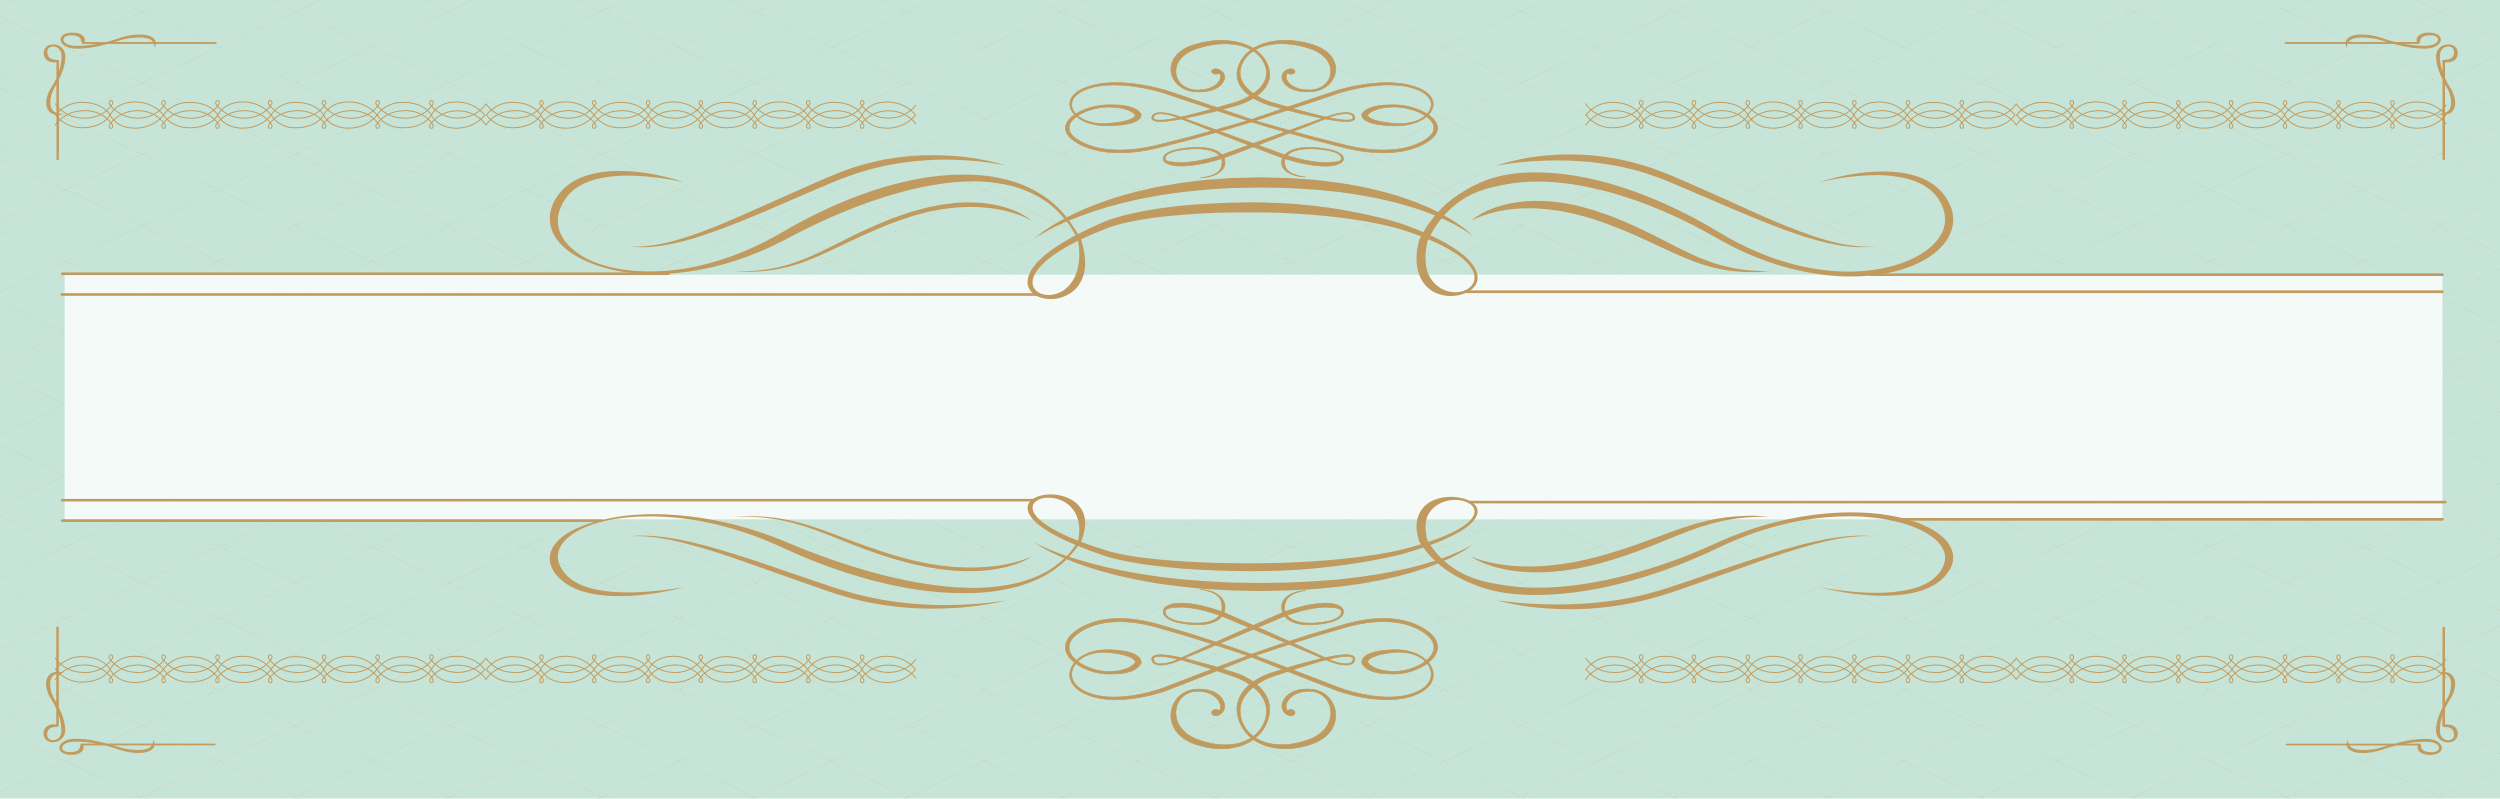 <?xml version="1.0" encoding="UTF-8"?>
<svg id="_레이어_1" data-name=" 레이어 1" xmlns="http://www.w3.org/2000/svg" viewBox="0 0 1910.14 610.11">
  <defs>
    <style>
      .cls-1, .cls-2 {
        stroke-miterlimit: 10;
        stroke-width: .5px;
      }

      .cls-1, .cls-3 {
        stroke: #c09a5e;
      }

      .cls-1, .cls-4 {
        fill: #c09a5e;
      }

      .cls-5 {
        stroke-width: .75px;
      }

      .cls-5, .cls-2 {
        stroke: #c29b5e;
      }

      .cls-5, .cls-2, .cls-3, .cls-6 {
        fill: none;
      }

      .cls-5, .cls-3 {
        stroke-linecap: round;
        stroke-linejoin: round;
      }

      .cls-2 {
        stroke-dasharray: .3 2;
      }

      .cls-3 {
        stroke-width: 2px;
      }

      .cls-7 {
        fill: #c29b5e;
      }

      .cls-8 {
        fill: #c6e5d8;
      }

      .cls-9 {
        fill: #fff;
        isolation: isolate;
        opacity: .8;
      }
    </style>
  </defs>
  <rect class="cls-8" y="-235.83" width="1910.14" height="1080.92"/>
  <rect class="cls-6" x="-4.52" y="1.6" width="1910.14" height="608.51"/>
  <g>
    <line class="cls-2" x1="-657.77" y1="311.52" x2="933.8" y2="-430.48"/>
    <line class="cls-2" x1="-599.26" y1="338.8" x2="992.31" y2="-403.2"/>
    <line class="cls-2" x1="-540.75" y1="366.08" x2="1050.83" y2="-375.92"/>
    <line class="cls-2" x1="-482.23" y1="393.35" x2="1109.34" y2="-348.64"/>
    <line class="cls-2" x1="-423.72" y1="420.63" x2="1167.86" y2="-321.36"/>
    <line class="cls-2" x1="-365.21" y1="447.91" x2="1226.37" y2="-294.08"/>
    <line class="cls-2" x1="-306.69" y1="475.19" x2="1284.89" y2="-266.81"/>
    <line class="cls-2" x1="-248.18" y1="502.47" x2="1343.4" y2="-239.52"/>
    <line class="cls-2" x1="-189.66" y1="529.75" x2="1401.91" y2="-212.25"/>
    <line class="cls-2" x1="-131.15" y1="557.03" x2="1460.42" y2="-184.97"/>
    <line class="cls-2" x1="-72.63" y1="584.31" x2="1518.94" y2="-157.69"/>
    <line class="cls-2" x1="-14.12" y1="611.59" x2="1577.45" y2="-130.41"/>
    <line class="cls-2" x1="44.39" y1="638.87" x2="1635.97" y2="-103.13"/>
    <line class="cls-2" x1="102.91" y1="666.15" x2="1694.48" y2="-75.85"/>
    <line class="cls-2" x1="161.42" y1="693.43" x2="1753" y2="-48.57"/>
    <line class="cls-2" x1="219.93" y1="720.71" x2="1811.5" y2="-21.29"/>
    <line class="cls-2" x1="278.45" y1="747.99" x2="1870.03" y2="5.99"/>
    <line class="cls-2" x1="336.96" y1="775.27" x2="1928.53" y2="33.27"/>
    <line class="cls-2" x1="395.47" y1="802.54" x2="1987.05" y2="60.55"/>
    <line class="cls-2" x1="453.99" y1="829.82" x2="2045.57" y2="87.83"/>
    <line class="cls-2" x1="512.5" y1="857.1" x2="2104.08" y2="115.1"/>
    <line class="cls-2" x1="571.02" y1="884.38" x2="2162.59" y2="142.38"/>
    <line class="cls-2" x1="629.53" y1="911.67" x2="2221.11" y2="169.66"/>
    <line class="cls-2" x1="688.04" y1="938.94" x2="2279.62" y2="196.94"/>
    <line class="cls-2" x1="746.56" y1="966.22" x2="2338.14" y2="224.22"/>
    <line class="cls-2" x1="805.07" y1="993.5" x2="2396.64" y2="251.5"/>
    <line class="cls-2" x1="863.58" y1="1020.78" x2="2455.16" y2="278.78"/>
    <line class="cls-2" x1="922.1" y1="1048.06" x2="2513.67" y2="306.06"/>
  </g>
  <g>
    <line class="cls-2" x1="-941.4" y1="7.54" x2="650.18" y2="-734.46"/>
    <line class="cls-2" x1="-882.88" y1="34.82" x2="708.69" y2="-707.18"/>
    <line class="cls-2" x1="-824.37" y1="62.11" x2="767.21" y2="-679.9"/>
    <line class="cls-2" x1="-765.86" y1="89.38" x2="825.72" y2="-652.62"/>
    <line class="cls-2" x1="-707.34" y1="116.66" x2="884.24" y2="-625.34"/>
    <line class="cls-2" x1="-648.83" y1="143.94" x2="942.74" y2="-598.06"/>
    <line class="cls-2" x1="-590.32" y1="171.22" x2="1001.26" y2="-570.78"/>
    <line class="cls-2" x1="-531.8" y1="198.5" x2="1059.77" y2="-543.5"/>
  </g>
  <line class="cls-2" x1="1870.03" y1="5.99" x2="3461.6" y2="-736.01"/>
  <g>
    <line class="cls-2" x1="2513.67" y1="311.52" x2="922.1" y2="-430.48"/>
    <line class="cls-2" x1="2455.16" y1="338.8" x2="863.58" y2="-403.2"/>
    <line class="cls-2" x1="2396.64" y1="366.08" x2="805.07" y2="-375.92"/>
    <line class="cls-2" x1="2338.14" y1="393.35" x2="746.56" y2="-348.64"/>
    <line class="cls-2" x1="2279.62" y1="420.63" x2="688.04" y2="-321.36"/>
    <line class="cls-2" x1="2221.11" y1="447.91" x2="629.53" y2="-294.08"/>
    <line class="cls-2" x1="2162.59" y1="475.19" x2="571.02" y2="-266.81"/>
    <line class="cls-2" x1="2104.08" y1="502.47" x2="512.5" y2="-239.52"/>
    <line class="cls-2" x1="2045.57" y1="529.75" x2="453.99" y2="-212.25"/>
    <line class="cls-2" x1="1987.05" y1="557.03" x2="395.47" y2="-184.97"/>
    <line class="cls-2" x1="1928.53" y1="584.31" x2="336.96" y2="-157.69"/>
    <line class="cls-2" x1="1870.03" y1="611.59" x2="278.45" y2="-130.41"/>
    <line class="cls-2" x1="1811.5" y1="638.87" x2="219.93" y2="-103.13"/>
    <line class="cls-2" x1="1753" y1="666.15" x2="161.42" y2="-75.85"/>
    <line class="cls-2" x1="1694.48" y1="693.43" x2="102.91" y2="-48.57"/>
    <line class="cls-2" x1="1635.97" y1="720.71" x2="44.39" y2="-21.29"/>
    <line class="cls-2" x1="1577.45" y1="747.99" x2="-14.12" y2="5.99"/>
    <line class="cls-2" x1="1518.94" y1="775.27" x2="-72.63" y2="33.27"/>
    <line class="cls-2" x1="1460.42" y1="802.54" x2="-131.15" y2="60.55"/>
    <line class="cls-2" x1="1401.91" y1="829.82" x2="-189.66" y2="87.83"/>
    <line class="cls-2" x1="1343.4" y1="857.1" x2="-248.18" y2="115.1"/>
    <line class="cls-2" x1="1284.89" y1="884.38" x2="-306.69" y2="142.38"/>
    <line class="cls-2" x1="1226.37" y1="911.67" x2="-365.21" y2="169.66"/>
    <line class="cls-2" x1="1167.86" y1="938.94" x2="-423.72" y2="196.94"/>
    <line class="cls-2" x1="1109.34" y1="966.22" x2="-482.23" y2="224.22"/>
    <line class="cls-2" x1="1050.83" y1="993.5" x2="-540.75" y2="251.5"/>
    <line class="cls-2" x1="992.31" y1="1020.78" x2="-599.26" y2="278.78"/>
    <line class="cls-2" x1="933.8" y1="1048.06" x2="-657.77" y2="306.06"/>
  </g>
  <g>
    <path class="cls-7" d="M1746.4,32.63l50.76-.02h25.38l12.69-.02h6.34c2.12.02,4.23-.05,6.35.04l-.26.25h0c-1.03-1.58-.94-3.64.64-5.21,1.59-1.57,4.21-2.2,6.52-2.26,2.34-.1,4.78.11,6.81,1.16.99.51,1.81,1.23,2.25,2.07.42.84.5,1.76.26,2.63-.49,1.75-2.18,3.19-4.19,4.08-2.03.92-4.4,1.3-6.71,1.36-2.31.03-4.49-.09-6.78-.28-2.24-.2-4.46-.51-6.65-.9-4.38-.76-8.64-1.81-12.82-2.98l-6.24-1.82c-2.08-.64-4.08-1.3-6.21-1.64-2.13-.38-4.3-.65-6.47-.77-2.16-.14-4.34-.19-6.44.02-2.09.22-4.14.64-5.74,1.56-1.66.89-2.55,2.41-3,4.04-.3-1.63.26-3.52,2.04-4.83,1.75-1.3,4.15-1.9,6.44-2.15,4.65-.44,9.21.15,13.53,1.13,2.2.48,4.23,1.28,6.25,1.92,2.03.67,4.07,1.33,6.16,1.88,4.16,1.15,8.43,2.06,12.78,2.66,2.17.33,4.36.51,6.54.7,2.14.16,4.41.23,6.56.22,2.12-.03,4.26-.29,6.14-.96,1.87-.67,3.51-1.86,3.95-3.39.54-1.51-.49-3.12-2.23-3.9-1.75-.77-4.03-.83-6.08-.62-2.07.22-4.07.75-5.16,1.91-1.09,1.13-1.45,2.65-1.62,4.27h0c.04.1-.02.2-.15.24h-.12c-2.12.1-4.23.04-6.35.05h-44.41l-50.76-.03c-.15,0-.27-.09-.27-.2s.12-.2.27-.2h0Z"/>
    <path class="cls-7" d="M1745.49,32.83c0-.37.41-.67.91-.67l45.86-.02c.25-1.31,1.03-2.5,2.22-3.37,1.61-1.2,3.9-1.97,6.8-2.28,4.16-.39,8.67-.02,13.81,1.15,1.58.34,3.08.85,4.53,1.34.6.2,1.19.41,1.79.59,2.15.71,4.09,1.33,6.12,1.87.85.24,1.7.46,2.55.67h16.54c-.59-1.63-.15-3.41,1.18-4.73,1.5-1.47,4.05-2.37,7-2.45,2.96-.13,5.32.27,7.2,1.24,1.14.59,2.01,1.4,2.48,2.28.46.92.56,1.93.29,2.89-.49,1.74-2.12,3.34-4.49,4.39-1.91.87-4.27,1.35-7.01,1.43-2.07.03-4.12-.06-6.88-.28-2.17-.2-4.43-.5-6.73-.91-3.33-.58-6.88-1.38-10.85-2.44l-35.14-.02c-.06.17-.11.33-.15.5l-.75,2.71-.51-2.74c-.03-.16-.05-.31-.06-.47l-45.79-.02c-.5,0-.91-.3-.91-.67h-.01ZM1823.81,32.12l-4.02-1.18c-1.83-.57-3.56-1.1-5.39-1.4-2.22-.39-4.36-.65-6.38-.76-2.53-.17-4.53-.16-6.3.02-2.42.26-4.14.72-5.44,1.47-.81.43-1.46,1.06-1.96,1.87h29.5v-.02ZM1816.16,28.91c-.47-.13-.95-.26-1.44-.36-4.97-1.13-9.31-1.49-13.27-1.12-2.61.28-4.65.95-6.07,2.01-.24.18-.46.37-.66.57.25-.19.51-.35.79-.5,1.46-.84,3.38-1.36,6.03-1.65,1.87-.19,3.96-.2,6.59-.03,2.08.12,4.29.38,6.56.79.5.08,1,.18,1.48.29h-.01ZM1847.25,33.53c-1.21.04-2.36.03-3.48.02h-7c1.15.2,2.3.38,3.43.54,2.06.31,4.18.5,6.23.68l.27.02c2.02.15,4.26.23,6.48.21,2.28-.03,4.25-.34,5.87-.92,1.9-.67,3.24-1.82,3.6-3.06.09-.25.13-.49.13-.73,0-1.06-.81-2.11-2.07-2.67-1.74-.77-4.04-.73-5.66-.56-2.29.24-3.88.82-4.73,1.71-.91.94-1.26,2.21-1.43,3.42h.28l-.32.31-.03.24v.09c0,.27-.22.52-.56.62l-.19.03c-.09,0-.18,0-.27.01l-.42.4-.14-.38v.02ZM1859.61,34.94c-1.78.64-3.94.98-6.41,1.01-2.27.01-4.56-.06-6.64-.22l-.28-.02c-2.08-.18-4.22-.37-6.33-.69-.45-.06-.91-.13-1.36-.2.46.09.91.17,1.36.25,2.26.4,4.47.7,6.58.89,2.69.22,4.7.3,6.69.28,2.51-.07,4.66-.51,6.38-1.29h.01ZM1858.97,26.16c-1.19-.25-2.55-.34-4.11-.27-1.23.04-4.25.31-6.05,2.07-1,.99-1.39,2.29-1.08,3.55.22-1.15.64-2.33,1.56-3.28,1.05-1.11,2.94-1.82,5.59-2.1,1.16-.12,2.64-.18,4.09.03Z"/>
  </g>
  <g>
    <path class="cls-7" d="M1867.42,121.64l.03-37.58.02-18.79v-14.1c-.02-1.57.07-3.13-.05-4.7l-.34.19h.01c2.13.76,4.9.7,7.02-.47,2.12-1.18,2.97-3.12,3.06-4.83.14-1.73-.15-3.54-1.56-5.04-.69-.73-1.66-1.34-2.79-1.66-1.14-.31-2.38-.38-3.55-.2-2.36.36-4.3,1.61-5.5,3.11-1.25,1.5-1.75,3.26-1.84,4.97-.04,1.71.13,3.32.38,5.02.28,1.66.69,3.3,1.21,4.92,1.03,3.24,2.45,6.4,4.03,9.5l2.46,4.62c.86,1.54,1.75,3.02,2.22,4.6.51,1.58.88,3.18,1.05,4.79.19,1.6.26,3.21-.03,4.77-.3,1.54-.86,3.06-2.11,4.25-1.21,1.23-3.26,1.88-5.46,2.22,2.21.23,4.76-.19,6.52-1.51,1.76-1.29,2.57-3.07,2.9-4.77.59-3.44-.21-6.82-1.53-10.02-.64-1.63-1.72-3.13-2.59-4.63-.9-1.51-1.79-3.01-2.54-4.56-1.55-3.08-2.78-6.25-3.59-9.46-.44-1.6-.7-3.23-.95-4.84-.22-1.58-.31-3.27-.29-4.86.04-1.57.39-3.15,1.3-4.55.9-1.38,2.51-2.6,4.58-2.92,2.04-.4,4.22.36,5.27,1.65,1.05,1.3,1.13,2.99.84,4.5-.3,1.53-1.02,3.01-2.57,3.82-1.53.81-3.58,1.07-5.77,1.2h0c-.13-.04-.27,0-.32.11v.05l-.02.03c-.13,1.56-.03,3.13-.06,4.7v14.1s.03,18.79.03,18.79l.03,37.58c0,.11.12.2.27.2s.27-.09.27-.2h-.04Z"/>
    <path class="cls-7" d="M1861.27,43.05v-.51c.12-2.04.77-3.79,1.94-5.21,1.41-1.75,3.57-2.96,5.92-3.32,1.31-.2,2.66-.13,3.9.21,1.2.34,2.3.99,3.09,1.84,1.15,1.22,1.71,2.71,1.71,4.55,0,.26-.01.53-.03.79-.11,2.18-1.32,4.07-3.31,5.18-1.82,1-4.19,1.31-6.39.87,0,.36.01.71.01,1.07v11.18c.28.63.58,1.26.9,1.89.77,1.59,1.7,3.15,2.53,4.53.26.44.53.88.8,1.32.67,1.07,1.35,2.18,1.82,3.36,1.59,3.83,2.09,7.14,1.56,10.21-.42,2.16-1.45,3.85-3.08,5.04-1.18.88-2.78,1.45-4.55,1.64l-.03,33.95c0,.37-.41.67-.91.67s-.91-.3-.91-.67l-.03-33.9c-.21-.01-.43-.03-.64-.05l-3.68-.38,3.65-.55c.23-.03.45-.07.68-.11l-.02-26.01c-1.44-2.95-2.52-5.58-3.29-8.04-.54-1.68-.96-3.36-1.22-4.97-.27-1.81-.39-3.22-.39-4.58h-.03ZM1864.29,37.84c-1.05,1.28-1.63,2.86-1.73,4.72v.49c0,1.32.11,2.69.38,4.47.26,1.57.66,3.21,1.2,4.86.1.33.22.67.33,1-.09-.34-.18-.68-.27-1.01-.43-1.56-.69-3.16-.93-4.72l-.03-.16c-.2-1.41-.3-2.96-.3-4.49v-.43c.04-1.82.5-3.41,1.35-4.73h0ZM1875.07,39.8c0-1.13-.3-2.07-.89-2.8-.95-1.16-2.87-1.77-4.56-1.44-1.71.27-3.25,1.27-4.17,2.67-.78,1.2-1.2,2.67-1.24,4.36v.42c0,1.5.1,3.02.29,4.39l.02.15c.24,1.53.49,3.11.92,4.64.21.84.46,1.69.73,2.55v-6.21c-.01-.51,0-1.01.02-1.52l-.54-.1.57-.33v-.12l.06-.23c.08-.16.26-.3.47-.37.16-.05.33-.07.5-.05.1,0,.2,0,.31-.02l.41-.23.02.2c1.61-.13,3.34-.38,4.61-1.06,1.21-.63,1.99-1.81,2.32-3.5.09-.48.14-.95.14-1.39h.01ZM1868.1,64.33l-.02,21.84c1.1-.37,1.94-.85,2.52-1.44,1.01-.97,1.64-2.25,1.99-4.04.25-1.32.26-2.76.03-4.66-.16-1.5-.5-3.09-1.03-4.72-.4-1.37-1.12-2.65-1.89-4l-.3-.53-1.3-2.45h0ZM1876.34,39.8c0,.48-.05,1-.15,1.52-.38,1.97-1.33,3.36-2.84,4.14-1.28.68-2.87.99-4.43,1.16,1.68.23,3.44-.05,4.81-.8,2.39-1.33,2.75-3.57,2.8-4.47.1-1.13-.02-2.16-.37-3.04.12.47.18.96.18,1.49h0ZM1874.06,78.47c0,.85-.07,1.62-.2,2.35-.38,1.96-1.09,3.38-2.23,4.47-.2.2-.41.39-.66.57.27-.14.53-.31.76-.48,1.43-1.05,2.34-2.56,2.72-4.5.51-2.92.03-6.11-1.51-9.82-.14-.36-.31-.71-.48-1.06.15.36.28.72.39,1.09.54,1.67.89,3.3,1.06,4.85.11.93.17,1.75.17,2.52h-.02Z"/>
  </g>
  <g>
    <path class="cls-7" d="M1867.41,479.49l.03,37.58.02,18.79v14.1c-.02,1.57.07,3.13-.05,4.7l-.34-.19h0c2.13-.76,4.91-.7,7.02.47,2.12,1.18,2.97,3.12,3.05,4.83.14,1.73-.15,3.54-1.56,5.05-.69.73-1.66,1.34-2.79,1.66-1.14.31-2.38.37-3.55.19-2.36-.36-4.3-1.61-5.51-3.11-1.25-1.5-1.75-3.26-1.84-4.97-.04-1.71.13-3.32.38-5.02.28-1.66.69-3.3,1.21-4.92,1.03-3.24,2.45-6.4,4.03-9.49l2.46-4.62c.86-1.54,1.75-3.02,2.22-4.6.51-1.58.88-3.18,1.05-4.79.19-1.6.26-3.21-.03-4.77-.3-1.55-.86-3.06-2.11-4.25-1.21-1.23-3.26-1.89-5.46-2.22,2.21-.23,4.76.19,6.52,1.51,1.76,1.29,2.57,3.07,2.9,4.77.59,3.44-.21,6.82-1.53,10.02-.64,1.63-1.73,3.13-2.59,4.63-.9,1.5-1.79,3.01-2.54,4.56-1.55,3.08-2.78,6.24-3.59,9.46-.44,1.6-.7,3.23-.95,4.84-.22,1.58-.31,3.27-.29,4.86.04,1.57.39,3.15,1.3,4.55.9,1.39,2.51,2.6,4.58,2.92,2.04.4,4.22-.36,5.27-1.65,1.05-1.3,1.13-2.98.84-4.5-.3-1.53-1.02-3.01-2.57-3.83-1.52-.81-3.58-1.07-5.77-1.2h0c-.13.03-.27-.02-.32-.11v-.05l-.02-.04c-.13-1.57-.03-3.13-.06-4.7v-14.1s.03-18.79.03-18.79l.03-37.58c0-.11.12-.2.27-.2s.27.09.27.2h-.01Z"/>
    <path class="cls-7" d="M1861.27,558.07c0-1.35.12-2.75.39-4.55.27-1.61.68-3.28,1.23-4.98.78-2.47,1.86-5.1,3.29-8.04l.02-26.01c-.22-.04-.45-.08-.68-.11l-3.66-.55,3.7-.38c.21-.02.42-.04.64-.05l.03-33.9c0-.37.41-.68.91-.68s.91.3.91.68l.03,33.95c1.77.19,3.37.76,4.55,1.64,1.62,1.19,2.66,2.89,3.08,5.04.54,3.11.04,6.39-1.56,10.23-.46,1.17-1.15,2.28-1.81,3.35-.27.44-.55.88-.8,1.32-.96,1.59-1.8,3.03-2.53,4.53-.32.63-.62,1.26-.91,1.89v11.17c.01.36,0,.71,0,1.07,2.2-.44,4.57-.13,6.39.88,1.99,1.11,3.2,3,3.31,5.19.02.25.03.52.03.78,0,1.84-.56,3.33-1.71,4.55-.8.84-1.89,1.49-3.08,1.83-1.25.34-2.6.42-3.91.22-2.35-.36-4.51-1.57-5.92-3.33-1.17-1.41-1.82-3.16-1.93-5.19v-.54h0ZM1864.46,547.74c-.12.34-.23.68-.33,1.01-.54,1.67-.94,3.31-1.2,4.87-.26,1.76-.38,3.13-.38,4.44v.51c.1,1.85.69,3.45,1.75,4.73-.86-1.32-1.32-2.92-1.36-4.74v-.43c0-1.53.1-3.08.3-4.49l.02-.14c.25-1.56.5-3.17.94-4.75.09-.34.18-.68.27-1.02h-.01ZM1866.17,546.39c-.28.85-.52,1.7-.73,2.54-.43,1.55-.68,3.14-.92,4.68l-.02.14c-.19,1.37-.29,2.89-.29,4.38v.41c.04,1.69.46,3.15,1.24,4.35.91,1.41,2.46,2.4,4.13,2.67,1.72.34,3.64-.27,4.59-1.43.82-1.02,1.08-2.47.75-4.19-.33-1.7-1.1-2.88-2.31-3.51-1.27-.67-2.99-.93-4.62-1.05l-.02.2-.41-.23c-.11,0-.22-.01-.33-.02-.4.04-.81-.13-.96-.41l-.05-.14c0-.07-.01-.13-.02-.2l-.45-.26.42-.12c-.03-.55-.04-1.07-.04-1.59v-6.22h.04ZM1872.78,522.66c0-.8-.06-1.53-.19-2.22-.35-1.79-.97-3.07-1.98-4.03-.59-.6-1.43-1.08-2.53-1.45l.02,21.84,1.6-2.97c.77-1.36,1.49-2.64,1.89-4,.53-1.64.88-3.23,1.03-4.72.11-.91.16-1.71.16-2.45h0ZM1876.55,560.52c0-.25,0-.49-.03-.73-.05-.91-.41-3.15-2.8-4.48-1.37-.76-3.13-1.04-4.82-.8,1.58.16,3.17.48,4.45,1.15,1.5.78,2.46,2.18,2.84,4.14.21,1.1.2,2.13-.03,3.02.27-.69.4-1.45.4-2.3h0ZM1874.63,522.54c0-.78-.06-1.55-.19-2.3-.38-1.93-1.29-3.45-2.71-4.5-.24-.18-.5-.34-.78-.49.25.18.48.38.68.58,1.13,1.08,1.84,2.5,2.22,4.46.26,1.4.28,2.9.04,4.88-.16,1.54-.52,3.17-1.06,4.86-.11.37-.24.73-.39,1.09.18-.35.34-.7.48-1.06,1.15-2.77,1.71-5.23,1.71-7.53h0Z"/>
  </g>
  <g>
    <path class="cls-7" d="M1747.2,569.08l50.76.02h25.38l12.69.02h6.34c2.11-.02,4.23.05,6.34-.04l-.26-.25h0c-1.02,1.58-.94,3.64.64,5.21,1.6,1.57,4.22,2.2,6.52,2.26,2.34.1,4.78-.11,6.81-1.16.99-.51,1.81-1.23,2.25-2.06.42-.85.51-1.76.26-2.63-.49-1.75-2.18-3.19-4.2-4.08-2.03-.92-4.4-1.3-6.71-1.36-2.31-.03-4.49.09-6.78.28-2.24.2-4.46.51-6.64.9-4.38.76-8.64,1.81-12.83,2.98l-6.24,1.82c-2.08.64-4.08,1.3-6.21,1.64-2.13.38-4.3.65-6.47.78-2.16.14-4.34.19-6.44-.02-2.09-.22-4.14-.64-5.74-1.56-1.66-.89-2.54-2.41-2.99-4.04-.31,1.63.26,3.52,2.04,4.83,1.74,1.3,4.15,1.9,6.44,2.14,4.65.44,9.21-.15,13.54-1.13,2.2-.48,4.22-1.28,6.25-1.92,2.03-.67,4.07-1.33,6.16-1.88,4.16-1.15,8.44-2.06,12.78-2.66,2.16-.33,4.36-.51,6.54-.71,2.14-.16,4.41-.23,6.56-.22,2.12.02,4.26.29,6.15.96,1.87.67,3.51,1.86,3.95,3.39.54,1.51-.49,3.12-2.23,3.9-1.75.78-4.03.83-6.08.62-2.07-.22-4.07-.75-5.16-1.91-1.09-1.13-1.45-2.65-1.62-4.28h0c.05-.1-.02-.2-.14-.24h-.12c-2.11-.1-4.23-.04-6.34-.05h-44.41l-50.76.03c-.15,0-.27.09-.27.2s.12.2.27.2l-.03.02Z"/>
    <path class="cls-7" d="M1746.29,568.88c0-.37.41-.67.91-.67l45.79-.02c.02-.16.04-.32.07-.47l.51-2.72.74,2.69c.05.17.1.33.15.5l35.14-.02c3.98-1.06,7.53-1.86,10.86-2.44,2.29-.41,4.55-.71,6.71-.91,2.71-.23,4.83-.31,6.87-.29,2.76.08,5.12.56,7.03,1.43,2.36,1.05,4,2.64,4.49,4.38.27.96.17,1.97-.29,2.89-.46.89-1.34,1.7-2.48,2.29-1.88.97-4.24,1.37-7.22,1.24-2.94-.08-5.5-.98-6.99-2.45-1.33-1.32-1.77-3.1-1.18-4.73-.92.02-1.85.01-2.75,0h-13.79c-.85.21-1.7.43-2.55.66-2.13.56-4.25,1.26-6.12,1.87-.6.19-1.19.39-1.78.59-1.45.49-2.95,1-4.55,1.35-5.13,1.17-9.65,1.54-13.8,1.15-2.91-.31-5.2-1.08-6.81-2.28-1.19-.87-1.96-2.05-2.21-3.37l-45.85-.02c-.5,0-.91-.3-.91-.68v.03ZM1824.6,569.59h-29.5c.5.8,1.15,1.42,1.95,1.85,1.31.75,3.04,1.22,5.46,1.47,1.77.18,3.77.19,6.29.02,2.03-.12,4.17-.37,6.37-.76,1.85-.3,3.58-.83,5.42-1.4l.7-.22,3.31-.97h0ZM1816.94,572.81c-.49.11-.98.21-1.49.29-2.26.4-4.47.66-6.55.78-2.61.17-4.7.17-6.58-.03-2.65-.28-4.57-.81-6.04-1.65-.27-.14-.52-.31-.77-.49.2.2.41.39.65.56,1.42,1.06,3.46,1.73,6.08,2.01,3.96.38,8.3.01,13.26-1.12.48-.11.96-.23,1.44-.36h0ZM1863.58,571.42c0-.24-.04-.48-.12-.71-.37-1.26-1.71-2.41-3.61-3.08-1.63-.58-3.61-.89-5.88-.92-2.2-.02-4.45.06-6.49.21l-.24.02c-2.06.18-4.18.37-6.24.68-1.14.16-2.29.34-3.44.54h6.98c1.14,0,2.31-.01,3.47.02l.13-.4.44.42h.16l.19.02c.46.12.69.37.69.64v.11c0,.07,0,.15.02.23l.31.3h-.27c.17,1.22.52,2.49,1.43,3.43.85.89,2.44,1.47,4.74,1.71,1.62.17,3.92.21,5.66-.56,1.25-.56,2.06-1.61,2.06-2.67h0ZM1860.39,566.77c-1.72-.78-3.87-1.21-6.39-1.29-1.98-.03-4.04.06-6.69.28-2.11.19-4.32.49-6.57.89-.45.08-.91.16-1.38.25.46-.07.93-.14,1.39-.2,2.1-.32,4.25-.51,6.34-.69l.24-.02c2.09-.16,4.39-.24,6.64-.22,2.46.03,4.61.37,6.4,1h.02ZM1848.52,570.2c-.31,1.26.08,2.56,1.08,3.55,1.79,1.77,4.82,2.04,6.03,2.07,1.57.07,2.94-.02,4.13-.27-1.45.21-2.93.15-4.08.03-2.66-.28-4.54-.99-5.6-2.1-.91-.94-1.34-2.12-1.56-3.28Z"/>
  </g>
  <g>
    <path class="cls-7" d="M164.81,32.63l-50.76-.02h-25.38l-12.69-.02h-6.34c-2.12.02-4.23-.05-6.35.04l.26.25h0c1.03-1.58.94-3.64-.64-5.21-1.59-1.57-4.21-2.2-6.52-2.26-2.34-.1-4.78.11-6.81,1.16-.99.51-1.81,1.23-2.25,2.07-.42.84-.5,1.76-.26,2.63.49,1.75,2.18,3.19,4.19,4.08,2.03.92,4.4,1.3,6.71,1.36,2.31.03,4.49-.09,6.78-.28,2.24-.2,4.46-.51,6.65-.9,4.38-.76,8.64-1.81,12.82-2.98l6.24-1.82c2.08-.64,4.08-1.3,6.21-1.64,2.13-.38,4.3-.65,6.47-.77,2.16-.14,4.34-.19,6.44.02,2.09.22,4.14.64,5.74,1.56,1.66.89,2.55,2.41,3,4.04.3-1.63-.26-3.52-2.04-4.83-1.75-1.3-4.15-1.9-6.44-2.15-4.65-.44-9.21.15-13.53,1.13-2.2.48-4.23,1.28-6.25,1.92-2.03.67-4.07,1.33-6.16,1.88-4.16,1.15-8.43,2.06-12.78,2.66-2.17.33-4.36.51-6.54.7-2.14.16-4.41.23-6.56.22-2.12-.03-4.26-.29-6.14-.96-1.87-.67-3.51-1.86-3.95-3.39-.54-1.51.49-3.12,2.23-3.9,1.75-.77,4.03-.83,6.08-.62,2.07.22,4.07.75,5.16,1.91,1.09,1.13,1.45,2.65,1.62,4.27h0c-.04.1.02.2.15.24h.12c2.12.1,4.23.04,6.35.05h44.41l50.76-.03c.15,0,.27-.09.27-.2s-.12-.2-.27-.2h0Z"/>
    <path class="cls-7" d="M46.3,30.29c0-.62.15-1.24.44-1.82.47-.89,1.34-1.7,2.48-2.29,1.88-.97,4.24-1.37,7.22-1.24,2.94.08,5.5.98,6.99,2.45,1.33,1.33,1.77,3.1,1.18,4.73.93-.02,1.87-.01,2.78,0h13.76c.85-.21,1.7-.43,2.54-.66,2.04-.54,3.98-1.17,6.12-1.87.6-.19,1.2-.39,1.8-.6,1.45-.49,2.94-1,4.53-1.34,5.13-1.17,9.64-1.54,13.79-1.15,2.91.31,5.2,1.07,6.82,2.28,1.19.87,1.96,2.05,2.21,3.37l45.86.02c.5,0,.91.3.91.67s-.41.67-.91.67l-45.79.02c-.01.16-.04.32-.06.47l-.51,2.74-.75-2.71c-.05-.17-.1-.33-.15-.5l-35.14.02c-3.97,1.06-7.52,1.86-10.85,2.44-2.3.41-4.56.71-6.72.91-2.76.23-4.82.31-6.87.29-2.76-.08-5.12-.56-7.03-1.43-2.36-1.04-4-2.64-4.48-4.38-.1-.35-.15-.71-.15-1.07l-.02-.02ZM62.31,32.2c-.17-1.21-.52-2.48-1.43-3.42-.85-.9-2.44-1.47-4.74-1.71-1.62-.17-3.92-.21-5.66.56-1.54.69-2.39,2.13-1.94,3.38.36,1.27,1.71,2.41,3.61,3.08,1.62.58,3.6.89,5.88.92,2.21.01,4.46-.06,6.48-.22l.26-.02c2.05-.18,4.17-.36,6.22-.68,1.14-.16,2.29-.34,3.44-.54h-7c-1.14,0-2.32.01-3.49-.02l-.17.44-.42-.46h-.11l-.19-.02c-.46-.12-.69-.37-.69-.64v-.1c0-.08,0-.15-.02-.23l-.32-.3h.28v-.02ZM72.62,34.82c-.46.07-.92.14-1.38.2-2.09.32-4.24.51-6.32.69l-.27.02c-2.08.16-4.38.24-6.64.22-2.47-.03-4.63-.37-6.41-1.01,1.73.78,3.88,1.22,6.4,1.29,1.98.03,3.99-.06,6.69-.28,2.1-.19,4.32-.49,6.57-.89.45-.08.9-.16,1.36-.25h0ZM63.59,30.65c0-.99-.41-1.92-1.19-2.7-1.79-1.77-4.82-2.04-6.03-2.07-1.57-.07-2.93.02-4.12.27,1.45-.21,2.92-.15,4.08-.03,2.66.28,4.54.99,5.6,2.1.92.95,1.34,2.12,1.56,3.28.07-.28.11-.57.11-.86h-.01ZM116.9,32.14c-.5-.81-1.15-1.44-1.95-1.87-1.31-.75-3.04-1.22-5.46-1.47-1.77-.18-3.77-.19-6.29-.02-2.03.12-4.17.37-6.38.76-1.85.3-3.58.83-5.41,1.4l-.71.22-3.31.97h29.51ZM116.49,30.01c-.2-.2-.41-.39-.65-.56-1.42-1.06-3.47-1.74-6.09-2.01-3.96-.37-8.3,0-13.26,1.12-.49.11-.97.23-1.45.36.49-.11.99-.21,1.5-.29,2.26-.4,4.47-.66,6.55-.78,2.62-.17,4.71-.17,6.58.03,2.65.28,4.57.81,6.05,1.65.27.14.53.31.77.49h0Z"/>
  </g>
  <g>
    <path class="cls-7" d="M43.8,121.64l-.03-37.58-.02-18.79v-14.1c.02-1.57-.07-3.13.05-4.7l.34.19h0c-2.13.76-4.91.7-7.02-.47-2.12-1.18-2.97-3.12-3.06-4.83-.14-1.73.15-3.54,1.56-5.04.69-.73,1.66-1.34,2.79-1.66,1.14-.31,2.38-.38,3.55-.2,2.36.36,4.3,1.61,5.5,3.11,1.25,1.5,1.75,3.26,1.84,4.97.04,1.71-.13,3.32-.38,5.02-.28,1.66-.69,3.3-1.21,4.92-1.03,3.24-2.45,6.4-4.03,9.5l-2.46,4.62c-.86,1.54-1.75,3.02-2.22,4.6-.51,1.58-.88,3.18-1.05,4.79-.19,1.6-.26,3.21.03,4.77.3,1.54.86,3.06,2.11,4.25,1.21,1.23,3.26,1.88,5.46,2.22-2.21.23-4.76-.19-6.52-1.51-1.76-1.29-2.57-3.07-2.9-4.77-.59-3.44.21-6.82,1.53-10.02.64-1.63,1.72-3.13,2.59-4.63.9-1.51,1.79-3.01,2.54-4.56,1.55-3.08,2.78-6.25,3.59-9.46.44-1.6.7-3.23.95-4.84.22-1.58.31-3.27.29-4.86-.04-1.57-.39-3.15-1.3-4.55-.9-1.38-2.51-2.6-4.58-2.92-2.04-.4-4.22.36-5.27,1.65-1.05,1.3-1.13,2.99-.84,4.5.3,1.53,1.02,3.01,2.57,3.82,1.53.81,3.58,1.07,5.77,1.2h0c.13-.04.27,0,.32.11v.05l.02.03c.13,1.56.03,3.13.06,4.7v14.1s-.03,18.79-.03,18.79l-.03,37.58c0,.11-.12.2-.27.2s-.27-.09-.27-.2h.03Z"/>
    <path class="cls-7" d="M33.38,40.61c0-1.84.56-3.33,1.71-4.55.79-.84,1.89-1.49,3.08-1.84,1.25-.34,2.6-.42,3.91-.22,2.35.36,4.51,1.57,5.92,3.33,1.17,1.41,1.82,3.16,1.93,5.19v.52c0,1.35-.11,2.76-.38,4.57-.27,1.62-.68,3.29-1.23,4.98-.78,2.46-1.85,5.09-3.29,8.04l-.02,26.01c.22.04.45.08.68.11l3.65.55-3.68.38c-.21.02-.42.04-.64.05l-.03,33.9c0,.37-.41.67-.91.67s-.91-.3-.91-.67l-.03-33.95c-1.77-.19-3.37-.76-4.55-1.64-1.62-1.19-2.66-2.89-3.08-5.04-.54-3.11-.04-6.39,1.56-10.23.46-1.18,1.15-2.29,1.82-3.36.27-.44.54-.88.8-1.31.83-1.39,1.76-2.95,2.53-4.53.32-.63.62-1.26.91-1.89v-11.17c0-.36,0-.71,0-1.07-2.2.44-4.57.13-6.39-.87-1.99-1.11-3.2-3-3.31-5.19-.02-.25-.03-.52-.03-.78h-.02ZM35.05,38.3c-.34.88-.46,1.95-.37,3.03.05.91.41,3.15,2.8,4.48,1.37.75,3.13,1.03,4.81.8-1.58-.17-3.17-.48-4.45-1.16-1.5-.78-2.45-2.17-2.83-4.14-.21-1.1-.2-2.12.03-3.02h.01ZM47,43v-.42c-.04-1.68-.46-3.15-1.24-4.35-.91-1.4-2.46-2.4-4.14-2.67-1.72-.34-3.64.27-4.59,1.43-.82,1.02-1.08,2.48-.75,4.19.33,1.7,1.1,2.88,2.31,3.5,1.27.68,2.99.93,4.62,1.06l.02-.2.41.23c.11,0,.21,0,.32.02.16-.02.33,0,.49.05.22.07.39.2.47.37l.05.19s0,.1,0,.16l.58.33-.55.1c.03.52.03,1.02.03,1.52v6.22c.27-.85.52-1.7.73-2.54.42-1.54.68-3.12.92-4.65l.03-.16c.19-1.36.29-2.88.29-4.38h0ZM38.76,70.01c-.18.35-.34.7-.48,1.05-1.54,3.71-2.03,6.89-1.51,9.83.38,1.93,1.29,3.45,2.71,4.49.24.18.49.34.77.48-.25-.18-.47-.38-.68-.58-1.13-1.08-1.84-2.5-2.22-4.46-.26-1.4-.28-2.9-.04-4.88.16-1.54.52-3.18,1.06-4.85.11-.37.24-.73.38-1.08h.01ZM43.11,64.33l-1.6,2.98c-.76,1.35-1.48,2.63-1.88,3.99-.53,1.64-.87,3.22-1.03,4.72-.23,1.91-.22,3.34.03,4.67.35,1.79.98,3.07,1.98,4.02.59.6,1.43,1.08,2.53,1.45l-.02-21.84h0ZM48.28,43c0,1.53-.1,3.08-.3,4.49l-.03.16c-.25,1.55-.5,3.15-.93,4.72-.08.33-.17.67-.27,1,.12-.34.23-.67.33-1,.54-1.65.94-3.29,1.2-4.87.26-1.77.38-3.14.38-4.46v-.5c-.11-1.85-.69-3.44-1.74-4.71.85,1.32,1.31,2.91,1.35,4.73v.43h0Z"/>
  </g>
  <g>
    <path class="cls-7" d="M43.68,479.41l-.03,37.58-.02,18.79v14.1c.02,1.57-.07,3.13.05,4.7l.34-.19h0c-2.13-.76-4.91-.7-7.02.47-2.12,1.18-2.97,3.12-3.06,4.83-.14,1.73.15,3.54,1.56,5.05.69.73,1.66,1.34,2.79,1.66,1.14.31,2.38.37,3.55.19,2.36-.36,4.3-1.61,5.51-3.11,1.25-1.5,1.75-3.26,1.84-4.97.04-1.71-.13-3.32-.38-5.02-.28-1.66-.69-3.3-1.21-4.92-1.03-3.24-2.45-6.4-4.03-9.49l-2.46-4.62c-.86-1.54-1.75-3.02-2.22-4.6-.51-1.58-.88-3.18-1.05-4.79-.19-1.6-.26-3.21.03-4.77.3-1.55.86-3.06,2.11-4.25,1.21-1.23,3.26-1.89,5.46-2.22-2.21-.23-4.76.19-6.52,1.51-1.76,1.29-2.57,3.07-2.9,4.77-.59,3.44.21,6.82,1.53,10.02.64,1.63,1.73,3.13,2.59,4.63.9,1.5,1.79,3.01,2.54,4.56,1.55,3.08,2.78,6.24,3.59,9.46.44,1.6.7,3.23.95,4.84.22,1.58.31,3.27.29,4.86-.04,1.57-.39,3.15-1.3,4.55-.9,1.39-2.51,2.6-4.58,2.92-2.04.4-4.22-.36-5.27-1.65-1.05-1.3-1.13-2.98-.84-4.5.3-1.53,1.02-3.01,2.57-3.83,1.52-.81,3.58-1.07,5.77-1.2h0c.13.03.27-.02.32-.11v-.05l.02-.04c.13-1.57.03-3.13.06-4.7v-14.1s-.03-18.79-.03-18.79l-.03-37.58c0-.11-.12-.2-.27-.2s-.27.09-.27.2h.02Z"/>
    <path class="cls-7" d="M33.26,560.44c0-.26.01-.53.03-.79.11-2.18,1.32-4.07,3.31-5.18,1.81-1,4.19-1.32,6.39-.88,0-.36,0-.71,0-1.07v-11.17c-.28-.63-.58-1.26-.9-1.88-.73-1.51-1.58-2.94-2.53-4.53-.26-.45-.53-.88-.8-1.33-.66-1.07-1.35-2.18-1.82-3.36-1.59-3.83-2.08-7.13-1.55-10.21.42-2.16,1.45-3.85,3.08-5.05,1.18-.88,2.77-1.45,4.55-1.64l.03-33.95c0-.37.41-.68.91-.68s.91.3.91.68l.03,33.9c.21.01.43.03.64.05l3.7.38-3.66.55c-.23.03-.45.07-.68.11l.02,26.01c1.43,2.94,2.51,5.57,3.29,8.04.55,1.7.96,3.37,1.23,4.97.27,1.81.39,3.21.39,4.56v.53c-.11,2.04-.77,3.79-1.94,5.21-1.41,1.75-3.57,2.96-5.92,3.32-1.31.2-2.66.13-3.9-.21-1.2-.35-2.3-1-3.09-1.83-1.15-1.23-1.71-2.72-1.71-4.56h0ZM42.18,554.44c-1.69-.24-3.45.05-4.82.8-2.38,1.33-2.75,3.56-2.8,4.47-.09,1.13.02,2.16.37,3.05-.23-.89-.24-1.91-.03-3.02.38-1.97,1.33-3.36,2.84-4.14,1.28-.68,2.87-.99,4.44-1.15h0ZM43.1,555.3c-1.61.13-3.34.38-4.62,1.06-1.21.63-1.99,1.81-2.31,3.51-.33,1.71-.07,3.17.75,4.19.95,1.16,2.87,1.77,4.56,1.44,1.71-.27,3.26-1.26,4.16-2.67.78-1.2,1.2-2.66,1.24-4.35v-.41c0-1.49-.1-3.01-.29-4.39l-.02-.13c-.24-1.54-.5-3.13-.92-4.67-.21-.84-.46-1.69-.73-2.55v6.21c0,.55,0,1.09-.03,1.64l.32.11-.34.2v.12l-.02.14c-.18.37-.59.54-1,.5-.1,0-.21.01-.32.02l-.41.23-.02-.2h0ZM40.14,515.19c-.28.15-.53.31-.77.48-1.43,1.05-2.34,2.56-2.72,4.51-.5,2.92-.02,6.11,1.51,9.82.14.36.31.72.49,1.07-.15-.36-.28-.73-.39-1.1-.54-1.67-.9-3.31-1.06-4.85-.24-1.97-.23-3.48.04-4.87.38-1.96,1.09-3.38,2.23-4.48.2-.2.42-.39.67-.57h0ZM43.01,514.88c-1.1.37-1.94.85-2.52,1.44-1.02.97-1.64,2.25-1.99,4.04-.25,1.31-.26,2.75-.03,4.66.16,1.5.5,3.09,1.03,4.72.4,1.37,1.13,2.65,1.89,4.01l.29.52,1.3,2.45.02-21.84h.01ZM48.55,557.99c0-1.31-.12-2.68-.38-4.45-.26-1.56-.66-3.2-1.2-4.87-.11-.33-.22-.67-.34-1.01.1.34.19.68.27,1.03.43,1.57.69,3.18.94,4.74l.02.13c.2,1.41.3,2.97.3,4.49v.42c-.04,1.83-.5,3.43-1.37,4.75,1.06-1.28,1.64-2.87,1.74-4.74v-.5h.02Z"/>
  </g>
  <g>
    <path class="cls-7" d="M163.89,569.01l-50.76.02h-25.38l-12.69.02h-6.34c-2.11-.02-4.23.05-6.34-.04l.26-.25h0c1.02,1.58.94,3.64-.64,5.21-1.6,1.57-4.22,2.2-6.52,2.26-2.34.1-4.78-.11-6.81-1.16-.99-.51-1.81-1.23-2.25-2.06-.42-.85-.51-1.76-.26-2.63.49-1.75,2.18-3.19,4.2-4.08,2.03-.92,4.4-1.3,6.71-1.36,2.31-.03,4.49.09,6.78.28,2.24.2,4.46.51,6.64.9,4.38.76,8.64,1.81,12.83,2.98l6.24,1.82c2.08.64,4.08,1.3,6.21,1.64,2.13.38,4.3.65,6.47.78,2.16.14,4.34.19,6.44-.02,2.09-.22,4.14-.64,5.74-1.56,1.66-.89,2.54-2.41,2.99-4.04.31,1.63-.26,3.52-2.04,4.83-1.74,1.3-4.15,1.9-6.44,2.14-4.65.44-9.21-.15-13.54-1.13-2.2-.48-4.22-1.28-6.25-1.92-2.03-.67-4.07-1.33-6.16-1.88-4.16-1.15-8.44-2.06-12.78-2.66-2.16-.33-4.36-.51-6.54-.71-2.14-.16-4.41-.23-6.56-.22-2.12.02-4.26.29-6.15.96-1.87.67-3.51,1.86-3.95,3.39-.54,1.51.49,3.12,2.23,3.9,1.75.78,4.03.83,6.08.62,2.07-.22,4.07-.75,5.16-1.91,1.09-1.13,1.45-2.65,1.62-4.28h0c-.05-.1.02-.2.14-.24h.12c2.11-.1,4.23-.04,6.34-.05h44.41l50.76.03c.15,0,.27.09.27.2s-.12.2-.27.2l.03.02Z"/>
    <path class="cls-7" d="M45.38,571.35c0-.36.05-.72.15-1.07.48-1.74,2.12-3.34,4.49-4.39,1.9-.87,4.26-1.35,7.01-1.43,2.06-.03,4.18.06,6.88.29,2.17.2,4.43.5,6.72.91,3.32.58,6.87,1.37,10.86,2.44l35.14.02c.06-.17.11-.33.15-.5l.74-2.69.51,2.72c.03.16.05.31.07.47l45.79.02c.5,0,.91.3.91.67s-.41.68-.91.68l-45.85.02c-.25,1.31-1.03,2.5-2.22,3.37-1.61,1.2-3.9,1.97-6.8,2.28-4.16.39-8.68.02-13.81-1.15-1.59-.34-3.09-.85-4.54-1.35-.59-.2-1.18-.4-1.77-.59-1.88-.62-4-1.31-6.12-1.87-.85-.24-1.7-.46-2.56-.67h-16.54c.59,1.63.15,3.41-1.18,4.73-1.5,1.47-4.05,2.37-7.01,2.45-2.96.13-5.32-.27-7.2-1.24-1.14-.59-2.02-1.4-2.48-2.28-.29-.59-.44-1.2-.44-1.82v-.02ZM73.53,568.1c-1.15-.2-2.3-.38-3.43-.54-2.07-.31-4.2-.5-6.25-.68l-.24-.02c-2.03-.15-4.27-.23-6.48-.21-2.27.03-4.25.33-5.88.92-1.9.68-3.24,1.82-3.6,3.06-.09.25-.13.49-.13.73,0,1.06.81,2.11,2.07,2.67,1.73.77,4.04.73,5.66.56,2.29-.24,3.88-.82,4.73-1.71.91-.94,1.26-2.21,1.43-3.42h-.27l.31-.31c0-.08.02-.16.03-.24v-.1c0-.27.22-.52.56-.61l.19-.03c.09,0,.18,0,.27-.01l.45-.43.14.41c1.21-.04,2.35-.03,3.47-.02h6.99l-.02-.02ZM71.72,566.83c-.46-.09-.92-.17-1.37-.25-2.25-.4-4.46-.7-6.57-.89-2.64-.22-4.71-.31-6.7-.28-2.51.07-4.65.51-6.37,1.29,1.79-.64,3.94-.98,6.4-1,2.26-.02,4.55.06,6.64.22l.25.02c2.08.18,4.24.37,6.35.69.46.06.92.13,1.38.2h-.01ZM62.57,570.13c-.22,1.16-.65,2.33-1.56,3.28-1.05,1.11-2.93,1.82-5.59,2.1-1.16.12-2.64.18-4.09-.03,1.19.25,2.55.34,4.11.28,1.23-.04,4.25-.31,6.05-2.07,1-.99,1.39-2.3,1.08-3.55h0ZM115.99,569.51h-29.5l4.01,1.2c1.83.57,3.56,1.1,5.4,1.4,2.22.39,4.36.65,6.38.77,2.53.17,4.53.16,6.3-.02,2.41-.26,4.14-.72,5.44-1.47.81-.43,1.46-1.06,1.96-1.87h0ZM115.58,571.64c-.25.18-.51.35-.79.5-1.46.84-3.38,1.36-6.02,1.65-1.88.19-3.97.2-6.59.03-2.08-.12-4.29-.38-6.56-.79-.5-.08-.99-.18-1.47-.29.47.13.94.25,1.42.36,4.97,1.13,9.31,1.5,13.28,1.12,2.61-.28,4.66-.95,6.07-2.01.24-.18.46-.37.66-.57h0Z"/>
  </g>
  <g>
    <g>
      <path class="cls-5" d="M371.53,511.35s6.79,9.8,19.93,9.8c16.68,0,21.66-9.66,21.66-9.66,0,0,4.33-10.07,19.07-10.07s21.66,9.94,21.66,9.94c0,0,5.85,9.8,19.93,9.8,16.68,0,21.66-9.66,21.66-9.66,0,0,4.33-10.07,19.06-10.07s21.67,9.94,21.67,9.94c0,0,5.19,9.8,18.48,9.8,16.68,0,21.66-9.66,21.66-9.66,0,0,4.33-10.07,19.06-10.07s21.67,9.94,21.67,9.94c0,0,5.84,9.8,19.92,9.8,16.68,0,21.66-9.66,21.66-9.66,0,0,4.34-10.07,19.06-10.07s21.67,9.94,21.67,9.94"/>
      <path class="cls-5" d="M371.53,511.53s6.79-9.8,19.93-9.8c16.68,0,21.66,9.66,21.66,9.66,0,0,4.33,10.08,19.07,10.08s21.66-9.94,21.66-9.94c0,0,5.85-9.8,19.93-9.8,16.68,0,21.66,9.66,21.66,9.66,0,0,4.33,10.08,19.06,10.08s21.67-9.94,21.67-9.94c0,0,5.19-9.8,18.48-9.8,16.68,0,21.66,9.66,21.66,9.66,0,0,4.33,10.08,19.06,10.08s21.67-9.94,21.67-9.94c0,0,5.84-9.8,19.92-9.8,16.68,0,21.66,9.66,21.66,9.66,0,0,4.34,10.08,19.06,10.08s21.67-9.94,21.67-9.94"/>
      <path class="cls-5" d="M42.3,502.83s6.39,10.37,20.16,10.88l2.14.16c15.59,0,21.44-11.18,21.44-11.18,0,0,.43-2.35-1.3-2.35s-1.3,2.49-1.3,2.49c0,0,6.11,9.92,19.26,10.84l2.18.21c15.59,0,21.44-11.18,21.44-11.18,0,0,.43-2.35-1.3-2.35s-1.3,2.49-1.3,2.49c0,0,6.39,10.37,20.16,10.88l2.14.16c15.59,0,21.44-11.18,21.44-11.18,0,0,.43-2.35-1.29-2.35s-1.3,2.49-1.3,2.49c0,0,6.11,9.92,19.26,10.84l2.18.21c15.59,0,21.44-11.18,21.44-11.18,0,0,.43-2.35-1.3-2.35s-1.3,2.49-1.3,2.49c0,0,6.39,10.37,20.17,10.88l2.14.16c15.59,0,21.44-11.18,21.44-11.18,0,0,.44-2.35-1.3-2.35s-1.29,2.49-1.29,2.49c0,0,6.11,9.92,19.26,10.84l2.83.21c15.6,0,21.44-11.18,21.44-11.18,0,0,.44-2.35-1.3-2.35s-1.3,2.49-1.3,2.49c0,0,6.39,10.37,20.16,10.88l2.14.16c15.6,0,21.44-11.18,21.44-11.18,0,0,.43-2.35-1.29-2.35s-1.31,2.49-1.31,2.49c0,0,6.72,10.9,21.23,10.9s21.01-9.94,21.01-9.94l.67-.97s6.38,10.37,20.16,10.88l2.14.16c15.59,0,21.44-11.18,21.44-11.18,0,0,.43-2.35-1.3-2.35s-1.3,2.49-1.3,2.49c0,0,6.11,9.92,19.27,10.84l2.18.21c15.59,0,21.45-11.18,21.45-11.18,0,0,.43-2.35-1.3-2.35s-1.29,2.49-1.29,2.49c0,0,6.38,10.37,20.16,10.88l2.14.16c15.59,0,21.44-11.18,21.44-11.18,0,0,.44-2.35-1.29-2.35s-1.3,2.49-1.3,2.49c0,0,6.11,9.92,19.26,10.84l2.18.21c15.59,0,21.44-11.18,21.44-11.18,0,0,.44-2.35-1.29-2.35s-1.3,2.49-1.3,2.49c0,0,6.39,10.37,20.17,10.88l2.14.16c15.59,0,21.45-11.18,21.45-11.18,0,0,.44-2.35-1.3-2.35s-1.3,2.49-1.3,2.49c0,0,6.11,9.92,19.26,10.84l2.83.21c15.59,0,21.44-11.18,21.44-11.18,0,0,.44-2.35-1.29-2.35s-1.3,2.49-1.3,2.49c0,0,6.39,10.37,20.16,10.88l2.14.16c15.6,0,21.45-11.18,21.45-11.18,0,0,.43-2.35-1.29-2.35s-1.31,2.49-1.31,2.49c0,0,6.71,10.9,21.23,10.9s21.01-9.94,21.01-9.94"/>
      <path class="cls-5" d="M42.3,519.12s6.39-10.38,20.16-10.89l2.14-.16c15.59,0,21.44,11.18,21.44,11.18,0,0,.43,2.35-1.3,2.35s-1.3-2.48-1.3-2.48c0,0,6.11-9.92,19.26-10.84l2.18-.21c15.59,0,21.44,11.18,21.44,11.18,0,0,.43,2.35-1.3,2.35s-1.3-2.48-1.3-2.48c0,0,6.39-10.38,20.16-10.89l2.14-.16c15.59,0,21.44,11.18,21.44,11.18,0,0,.43,2.35-1.29,2.35s-1.3-2.48-1.3-2.48c0,0,6.11-9.92,19.26-10.84l2.18-.21c15.59,0,21.44,11.18,21.44,11.18,0,0,.43,2.35-1.3,2.35s-1.3-2.48-1.3-2.48c0,0,6.39-10.38,20.17-10.89l2.14-.16c15.59,0,21.44,11.18,21.44,11.18,0,0,.44,2.35-1.3,2.35s-1.29-2.48-1.29-2.48c0,0,6.11-9.92,19.26-10.84l2.83-.21c15.6,0,21.44,11.18,21.44,11.18,0,0,.44,2.35-1.3,2.35s-1.3-2.48-1.3-2.48c0,0,6.39-10.38,20.16-10.89l2.14-.16c15.6,0,21.44,11.18,21.44,11.18,0,0,.43,2.35-1.29,2.35s-1.31-2.48-1.31-2.48c0,0,6.72-10.91,21.23-10.91s21.01,9.94,21.01,9.94l.67.97s6.38-10.38,20.16-10.89l2.14-.16c15.59,0,21.44,11.18,21.44,11.18,0,0,.43,2.35-1.3,2.35s-1.3-2.48-1.3-2.48c0,0,6.11-9.92,19.27-10.84l2.18-.21c15.59,0,21.45,11.18,21.45,11.18,0,0,.43,2.35-1.3,2.35s-1.29-2.48-1.29-2.48c0,0,6.38-10.38,20.16-10.89l2.14-.16c15.59,0,21.44,11.18,21.44,11.18,0,0,.44,2.35-1.29,2.35s-1.3-2.48-1.3-2.48c0,0,6.11-9.92,19.26-10.84l2.18-.21c15.59,0,21.44,11.18,21.44,11.18,0,0,.44,2.35-1.29,2.35s-1.3-2.48-1.3-2.48c0,0,6.39-10.38,20.17-10.89l2.14-.16c15.59,0,21.45,11.18,21.45,11.18,0,0,.44,2.35-1.3,2.35s-1.3-2.48-1.3-2.48c0,0,6.11-9.92,19.26-10.84l2.83-.21c15.59,0,21.44,11.18,21.44,11.18,0,0,.44,2.35-1.29,2.35s-1.3-2.48-1.3-2.48c0,0,6.39-10.38,20.16-10.89l2.14-.16c15.6,0,21.45,11.18,21.45,11.18,0,0,.43,2.35-1.29,2.35s-1.31-2.48-1.31-2.48c0,0,6.71-10.91,21.23-10.91s21.01,9.94,21.01,9.94"/>
      <path class="cls-5" d="M42.5,511.35s6.79,9.8,19.93,9.8c16.68,0,21.66-9.66,21.66-9.66,0,0,4.33-10.07,19.07-10.07s21.66,9.94,21.66,9.94c0,0,5.85,9.8,19.92,9.8,16.68,0,21.66-9.66,21.66-9.66,0,0,4.33-10.07,19.06-10.07s21.67,9.94,21.67,9.94c0,0,5.19,9.8,18.47,9.8,16.68,0,21.66-9.66,21.66-9.66,0,0,4.33-10.07,19.06-10.07s21.66,9.94,21.66,9.94c0,0,5.84,9.8,19.92,9.8,16.68,0,21.66-9.66,21.66-9.66,0,0,4.33-10.07,19.06-10.07s21.66,9.94,21.66,9.94"/>
      <path class="cls-5" d="M42.5,511.53s6.79-9.8,19.93-9.8c16.68,0,21.66,9.66,21.66,9.66,0,0,4.33,10.08,19.07,10.08s21.66-9.94,21.66-9.94c0,0,5.85-9.8,19.92-9.8,16.68,0,21.66,9.66,21.66,9.66,0,0,4.33,10.08,19.06,10.08s21.67-9.94,21.67-9.94c0,0,5.19-9.8,18.47-9.8,16.68,0,21.66,9.66,21.66,9.66,0,0,4.33,10.08,19.06,10.08s21.66-9.94,21.66-9.94c0,0,5.84-9.8,19.92-9.8,16.68,0,21.66,9.66,21.66,9.66,0,0,4.33,10.08,19.06,10.08s21.66-9.94,21.66-9.94"/>
    </g>
    <g>
      <path class="cls-5" d="M1540.76,511.35s6.79,9.8,19.93,9.8c16.68,0,21.66-9.66,21.66-9.66,0,0,4.33-10.07,19.07-10.07s21.66,9.94,21.66,9.94c0,0,5.85,9.8,19.93,9.8,16.68,0,21.66-9.66,21.66-9.66,0,0,4.33-10.07,19.06-10.07s21.67,9.94,21.67,9.94c0,0,5.19,9.8,18.48,9.8,16.68,0,21.66-9.66,21.66-9.66,0,0,4.33-10.07,19.06-10.07s21.67,9.94,21.67,9.94c0,0,5.84,9.8,19.92,9.8,16.68,0,21.66-9.66,21.66-9.66,0,0,4.34-10.07,19.06-10.07s21.67,9.94,21.67,9.94"/>
      <path class="cls-5" d="M1540.76,511.53s6.79-9.8,19.93-9.8c16.68,0,21.66,9.66,21.66,9.66,0,0,4.33,10.08,19.07,10.08s21.66-9.94,21.66-9.94c0,0,5.85-9.8,19.93-9.8,16.68,0,21.66,9.66,21.66,9.66,0,0,4.33,10.08,19.06,10.08s21.67-9.94,21.67-9.94c0,0,5.19-9.8,18.48-9.8,16.68,0,21.66,9.66,21.66,9.66,0,0,4.33,10.08,19.06,10.08s21.67-9.94,21.67-9.94c0,0,5.84-9.8,19.92-9.8,16.68,0,21.66,9.66,21.66,9.66,0,0,4.34,10.08,19.06,10.08s21.67-9.94,21.67-9.94"/>
      <path class="cls-5" d="M1211.53,502.83s6.39,10.37,20.16,10.88l2.14.16c15.59,0,21.44-11.18,21.44-11.18,0,0,.43-2.35-1.3-2.35s-1.3,2.49-1.3,2.49c0,0,6.11,9.92,19.26,10.84l2.18.21c15.59,0,21.44-11.18,21.44-11.18,0,0,.43-2.35-1.3-2.35s-1.3,2.49-1.3,2.49c0,0,6.39,10.37,20.16,10.88l2.14.16c15.59,0,21.44-11.18,21.44-11.18,0,0,.43-2.35-1.29-2.35s-1.3,2.49-1.3,2.49c0,0,6.11,9.92,19.26,10.84l2.18.21c15.59,0,21.44-11.18,21.44-11.18,0,0,.43-2.35-1.3-2.35s-1.3,2.49-1.3,2.49c0,0,6.39,10.37,20.17,10.88l2.14.16c15.59,0,21.44-11.18,21.44-11.18,0,0,.44-2.35-1.3-2.35s-1.29,2.49-1.29,2.49c0,0,6.11,9.92,19.26,10.84l2.83.21c15.6,0,21.44-11.18,21.44-11.18,0,0,.44-2.35-1.3-2.35s-1.3,2.49-1.3,2.49c0,0,6.39,10.37,20.16,10.88l2.14.16c15.6,0,21.44-11.18,21.44-11.18,0,0,.43-2.35-1.29-2.35s-1.31,2.49-1.31,2.49c0,0,6.72,10.9,21.23,10.9s21.01-9.94,21.01-9.94l.67-.97s6.38,10.37,20.16,10.88l2.14.16c15.59,0,21.44-11.18,21.44-11.18,0,0,.43-2.35-1.3-2.35s-1.3,2.49-1.3,2.49c0,0,6.11,9.92,19.27,10.84l2.18.21c15.59,0,21.45-11.18,21.45-11.18,0,0,.43-2.35-1.3-2.35s-1.29,2.49-1.29,2.49c0,0,6.38,10.37,20.16,10.88l2.14.16c15.59,0,21.44-11.18,21.44-11.18,0,0,.44-2.35-1.29-2.35s-1.3,2.49-1.3,2.49c0,0,6.11,9.92,19.26,10.84l2.18.21c15.59,0,21.44-11.18,21.44-11.18,0,0,.44-2.35-1.29-2.35s-1.3,2.49-1.3,2.49c0,0,6.39,10.37,20.17,10.88l2.14.16c15.59,0,21.45-11.18,21.45-11.18,0,0,.44-2.35-1.3-2.35s-1.3,2.49-1.3,2.49c0,0,6.11,9.92,19.26,10.84l2.83.21c15.59,0,21.44-11.18,21.44-11.18,0,0,.44-2.35-1.29-2.35s-1.3,2.49-1.3,2.49c0,0,6.39,10.37,20.16,10.88l2.14.16c15.6,0,21.45-11.18,21.45-11.18,0,0,.43-2.35-1.29-2.35s-1.31,2.49-1.31,2.49c0,0,6.71,10.9,21.23,10.9s21.01-9.94,21.01-9.94"/>
      <path class="cls-5" d="M1211.53,519.12s6.39-10.38,20.16-10.89l2.14-.16c15.59,0,21.44,11.18,21.44,11.18,0,0,.43,2.35-1.3,2.35s-1.3-2.48-1.3-2.48c0,0,6.11-9.92,19.26-10.84l2.18-.21c15.59,0,21.44,11.18,21.44,11.18,0,0,.43,2.35-1.3,2.35s-1.3-2.48-1.3-2.48c0,0,6.39-10.38,20.16-10.89l2.14-.16c15.59,0,21.44,11.18,21.44,11.18,0,0,.43,2.35-1.29,2.35s-1.3-2.48-1.3-2.48c0,0,6.11-9.92,19.26-10.84l2.18-.21c15.59,0,21.44,11.18,21.44,11.18,0,0,.43,2.35-1.3,2.35s-1.3-2.48-1.3-2.48c0,0,6.39-10.38,20.17-10.89l2.14-.16c15.59,0,21.44,11.18,21.44,11.18,0,0,.44,2.35-1.3,2.35s-1.29-2.48-1.29-2.48c0,0,6.11-9.92,19.26-10.84l2.83-.21c15.6,0,21.44,11.18,21.44,11.18,0,0,.44,2.35-1.3,2.35s-1.3-2.48-1.3-2.48c0,0,6.39-10.38,20.16-10.89l2.14-.16c15.6,0,21.44,11.18,21.44,11.18,0,0,.43,2.35-1.29,2.35s-1.31-2.48-1.31-2.48c0,0,6.72-10.91,21.23-10.91s21.01,9.94,21.01,9.94l.67.97s6.38-10.38,20.16-10.89l2.14-.16c15.59,0,21.44,11.18,21.44,11.18,0,0,.43,2.35-1.3,2.35s-1.3-2.48-1.3-2.48c0,0,6.11-9.92,19.27-10.84l2.18-.21c15.59,0,21.45,11.18,21.45,11.18,0,0,.43,2.35-1.3,2.35s-1.29-2.48-1.29-2.48c0,0,6.38-10.38,20.16-10.89l2.14-.16c15.59,0,21.44,11.18,21.44,11.18,0,0,.44,2.35-1.29,2.35s-1.3-2.48-1.3-2.48c0,0,6.11-9.92,19.26-10.84l2.18-.21c15.59,0,21.44,11.18,21.44,11.18,0,0,.44,2.35-1.29,2.35s-1.3-2.48-1.3-2.48c0,0,6.39-10.38,20.17-10.89l2.14-.16c15.59,0,21.45,11.18,21.45,11.18,0,0,.44,2.35-1.3,2.35s-1.3-2.48-1.3-2.48c0,0,6.11-9.92,19.26-10.84l2.83-.21c15.59,0,21.44,11.18,21.44,11.18,0,0,.44,2.35-1.29,2.35s-1.3-2.48-1.3-2.48c0,0,6.39-10.38,20.16-10.89l2.14-.16c15.6,0,21.45,11.18,21.45,11.18,0,0,.43,2.35-1.29,2.35s-1.31-2.48-1.31-2.48c0,0,6.71-10.91,21.23-10.91s21.01,9.94,21.01,9.94"/>
      <path class="cls-5" d="M1211.73,511.35s6.79,9.8,19.93,9.8c16.68,0,21.66-9.66,21.66-9.66,0,0,4.33-10.07,19.07-10.07s21.66,9.94,21.66,9.94c0,0,5.85,9.8,19.92,9.8,16.68,0,21.66-9.66,21.66-9.66,0,0,4.33-10.07,19.06-10.07s21.67,9.94,21.67,9.94c0,0,5.19,9.8,18.47,9.8,16.68,0,21.66-9.66,21.66-9.66,0,0,4.33-10.07,19.06-10.07s21.66,9.94,21.66,9.94c0,0,5.84,9.8,19.92,9.8,16.68,0,21.66-9.66,21.66-9.66,0,0,4.33-10.07,19.06-10.07s21.66,9.94,21.66,9.94"/>
      <path class="cls-5" d="M1211.73,511.53s6.79-9.8,19.93-9.8c16.68,0,21.66,9.66,21.66,9.66,0,0,4.33,10.08,19.07,10.08s21.66-9.94,21.66-9.94c0,0,5.85-9.8,19.92-9.8,16.68,0,21.66,9.66,21.66,9.66,0,0,4.33,10.08,19.06,10.08s21.67-9.94,21.67-9.94c0,0,5.19-9.8,18.47-9.8,16.68,0,21.66,9.66,21.66,9.66,0,0,4.33,10.08,19.06,10.08s21.66-9.94,21.66-9.94c0,0,5.84-9.8,19.92-9.8,16.68,0,21.66,9.66,21.66,9.66,0,0,4.33,10.08,19.06,10.08s21.66-9.94,21.66-9.94"/>
    </g>
    <g>
      <path class="cls-5" d="M371.53,87.81s6.79,9.8,19.93,9.8c16.68,0,21.66-9.66,21.66-9.66,0,0,4.33-10.07,19.07-10.07s21.66,9.94,21.66,9.94c0,0,5.85,9.8,19.93,9.8,16.68,0,21.66-9.66,21.66-9.66,0,0,4.33-10.07,19.06-10.07s21.67,9.94,21.67,9.94c0,0,5.19,9.8,18.48,9.8,16.68,0,21.66-9.66,21.66-9.66,0,0,4.33-10.07,19.06-10.07s21.67,9.94,21.67,9.94c0,0,5.84,9.8,19.92,9.8,16.68,0,21.66-9.66,21.66-9.66,0,0,4.34-10.07,19.06-10.07s21.67,9.94,21.67,9.94"/>
      <path class="cls-5" d="M371.53,88s6.79-9.8,19.93-9.8c16.68,0,21.66,9.66,21.66,9.66,0,0,4.33,10.08,19.07,10.08s21.66-9.94,21.66-9.94c0,0,5.85-9.8,19.93-9.8,16.68,0,21.66,9.66,21.66,9.66,0,0,4.33,10.08,19.06,10.08s21.67-9.94,21.67-9.94c0,0,5.19-9.8,18.48-9.8,16.68,0,21.66,9.66,21.66,9.66,0,0,4.33,10.08,19.06,10.08s21.67-9.94,21.67-9.94c0,0,5.84-9.8,19.92-9.8,16.68,0,21.66,9.66,21.66,9.66,0,0,4.34,10.08,19.06,10.08s21.67-9.94,21.67-9.94"/>
      <path class="cls-5" d="M42.3,79.29s6.39,10.37,20.16,10.88l2.14.16c15.59,0,21.44-11.18,21.44-11.18,0,0,.43-2.35-1.3-2.35s-1.3,2.49-1.3,2.49c0,0,6.11,9.92,19.26,10.84l2.18.21c15.59,0,21.44-11.18,21.44-11.18,0,0,.43-2.35-1.3-2.35s-1.3,2.49-1.3,2.49c0,0,6.39,10.37,20.16,10.88l2.14.16c15.59,0,21.44-11.18,21.44-11.18,0,0,.43-2.35-1.29-2.35s-1.3,2.49-1.3,2.49c0,0,6.11,9.92,19.26,10.84l2.18.21c15.59,0,21.44-11.18,21.44-11.18,0,0,.43-2.35-1.3-2.35s-1.3,2.49-1.3,2.49c0,0,6.39,10.37,20.17,10.88l2.14.16c15.59,0,21.44-11.18,21.44-11.18,0,0,.44-2.35-1.3-2.35s-1.29,2.49-1.29,2.49c0,0,6.11,9.92,19.26,10.84l2.83.21c15.6,0,21.44-11.18,21.44-11.18,0,0,.44-2.35-1.3-2.35s-1.3,2.49-1.3,2.49c0,0,6.39,10.37,20.16,10.88l2.14.16c15.6,0,21.44-11.18,21.44-11.18,0,0,.43-2.35-1.29-2.35s-1.31,2.49-1.31,2.49c0,0,6.72,10.9,21.23,10.9s21.01-9.94,21.01-9.94l.67-.97s6.38,10.37,20.16,10.88l2.14.16c15.59,0,21.44-11.18,21.44-11.18,0,0,.43-2.35-1.3-2.35s-1.3,2.49-1.3,2.49c0,0,6.11,9.92,19.27,10.84l2.18.21c15.59,0,21.45-11.18,21.45-11.18,0,0,.43-2.35-1.3-2.35s-1.29,2.49-1.29,2.49c0,0,6.38,10.37,20.16,10.88l2.14.16c15.59,0,21.44-11.18,21.44-11.18,0,0,.44-2.35-1.29-2.35s-1.3,2.49-1.3,2.49c0,0,6.11,9.92,19.26,10.84l2.18.21c15.59,0,21.44-11.18,21.44-11.18,0,0,.44-2.35-1.29-2.35s-1.3,2.49-1.3,2.49c0,0,6.39,10.37,20.17,10.88l2.14.16c15.59,0,21.45-11.18,21.45-11.18,0,0,.44-2.35-1.3-2.35s-1.3,2.49-1.3,2.49c0,0,6.11,9.92,19.26,10.84l2.83.21c15.59,0,21.44-11.18,21.44-11.18,0,0,.44-2.35-1.29-2.35s-1.3,2.49-1.3,2.49c0,0,6.39,10.37,20.16,10.88l2.14.16c15.6,0,21.45-11.18,21.45-11.18,0,0,.43-2.35-1.29-2.35s-1.31,2.49-1.31,2.49c0,0,6.71,10.9,21.23,10.9s21.01-9.94,21.01-9.94"/>
      <path class="cls-5" d="M42.3,95.58s6.39-10.38,20.16-10.89l2.14-.16c15.59,0,21.44,11.18,21.44,11.18,0,0,.43,2.35-1.3,2.35s-1.3-2.48-1.3-2.48c0,0,6.11-9.92,19.26-10.84l2.18-.21c15.59,0,21.44,11.18,21.44,11.18,0,0,.43,2.35-1.3,2.35s-1.3-2.48-1.3-2.48c0,0,6.39-10.38,20.16-10.89l2.14-.16c15.59,0,21.44,11.18,21.44,11.18,0,0,.43,2.35-1.29,2.35s-1.3-2.48-1.3-2.48c0,0,6.11-9.92,19.26-10.84l2.18-.21c15.59,0,21.44,11.18,21.44,11.18,0,0,.43,2.35-1.3,2.35s-1.3-2.48-1.3-2.48c0,0,6.39-10.38,20.17-10.89l2.14-.16c15.59,0,21.44,11.18,21.44,11.18,0,0,.44,2.35-1.3,2.35s-1.29-2.48-1.29-2.48c0,0,6.11-9.92,19.26-10.84l2.83-.21c15.6,0,21.44,11.18,21.44,11.18,0,0,.44,2.35-1.3,2.35s-1.3-2.48-1.3-2.48c0,0,6.39-10.38,20.16-10.89l2.14-.16c15.6,0,21.44,11.18,21.44,11.18,0,0,.43,2.35-1.29,2.35s-1.31-2.48-1.31-2.48c0,0,6.72-10.91,21.23-10.91s21.01,9.94,21.01,9.94l.67.97s6.38-10.38,20.16-10.89l2.14-.16c15.59,0,21.44,11.18,21.44,11.18,0,0,.43,2.35-1.3,2.35s-1.3-2.48-1.3-2.48c0,0,6.11-9.92,19.27-10.84l2.18-.21c15.59,0,21.45,11.18,21.45,11.18,0,0,.43,2.35-1.3,2.35s-1.29-2.48-1.29-2.48c0,0,6.38-10.38,20.16-10.89l2.14-.16c15.59,0,21.44,11.18,21.44,11.18,0,0,.44,2.35-1.29,2.35s-1.3-2.48-1.3-2.48c0,0,6.11-9.92,19.26-10.84l2.18-.21c15.59,0,21.44,11.18,21.44,11.18,0,0,.44,2.35-1.29,2.35s-1.3-2.48-1.3-2.48c0,0,6.39-10.38,20.17-10.89l2.14-.16c15.59,0,21.45,11.18,21.45,11.18,0,0,.44,2.35-1.3,2.35s-1.3-2.48-1.3-2.48c0,0,6.11-9.92,19.26-10.84l2.83-.21c15.59,0,21.44,11.18,21.44,11.18,0,0,.44,2.35-1.29,2.35s-1.3-2.48-1.3-2.48c0,0,6.39-10.38,20.16-10.89l2.14-.16c15.6,0,21.45,11.18,21.45,11.18,0,0,.43,2.35-1.29,2.35s-1.31-2.48-1.31-2.48c0,0,6.71-10.91,21.23-10.91s21.01,9.94,21.01,9.94"/>
      <path class="cls-5" d="M42.5,87.81s6.79,9.8,19.93,9.8c16.68,0,21.66-9.66,21.66-9.66,0,0,4.33-10.07,19.07-10.07s21.66,9.94,21.66,9.94c0,0,5.85,9.8,19.92,9.8,16.68,0,21.66-9.66,21.66-9.66,0,0,4.33-10.07,19.06-10.07s21.67,9.94,21.67,9.94c0,0,5.19,9.8,18.47,9.8,16.68,0,21.66-9.66,21.66-9.66,0,0,4.33-10.07,19.06-10.07s21.66,9.94,21.66,9.94c0,0,5.84,9.8,19.92,9.8,16.68,0,21.66-9.66,21.66-9.66,0,0,4.33-10.07,19.06-10.07s21.66,9.94,21.66,9.94"/>
      <path class="cls-5" d="M42.5,88s6.79-9.8,19.93-9.8c16.68,0,21.66,9.66,21.66,9.66,0,0,4.33,10.08,19.07,10.08s21.66-9.94,21.66-9.94c0,0,5.85-9.8,19.92-9.8,16.68,0,21.66,9.66,21.66,9.66,0,0,4.33,10.08,19.06,10.08s21.67-9.94,21.67-9.94c0,0,5.19-9.8,18.47-9.8,16.68,0,21.66,9.66,21.66,9.66,0,0,4.33,10.08,19.06,10.08s21.66-9.94,21.66-9.94c0,0,5.84-9.8,19.92-9.8,16.68,0,21.66,9.66,21.66,9.66,0,0,4.33,10.08,19.06,10.08s21.66-9.94,21.66-9.94"/>
    </g>
    <g>
      <path class="cls-5" d="M1540.76,87.81s6.79,9.8,19.93,9.8c16.68,0,21.66-9.66,21.66-9.66,0,0,4.33-10.07,19.07-10.07s21.66,9.94,21.66,9.94c0,0,5.85,9.8,19.93,9.8,16.68,0,21.66-9.66,21.66-9.66,0,0,4.33-10.07,19.06-10.07s21.67,9.94,21.67,9.94c0,0,5.19,9.8,18.48,9.8,16.68,0,21.66-9.66,21.66-9.66,0,0,4.33-10.07,19.06-10.07s21.67,9.94,21.67,9.94c0,0,5.84,9.8,19.92,9.8,16.68,0,21.66-9.66,21.66-9.66,0,0,4.34-10.07,19.06-10.07s21.67,9.94,21.67,9.94"/>
      <path class="cls-5" d="M1540.76,88s6.79-9.8,19.93-9.8c16.68,0,21.66,9.66,21.66,9.66,0,0,4.33,10.08,19.07,10.08s21.66-9.94,21.66-9.94c0,0,5.85-9.8,19.93-9.8,16.68,0,21.66,9.66,21.66,9.66,0,0,4.33,10.08,19.06,10.08s21.67-9.94,21.67-9.94c0,0,5.19-9.8,18.48-9.8,16.68,0,21.66,9.66,21.66,9.66,0,0,4.33,10.08,19.06,10.08s21.67-9.94,21.67-9.94c0,0,5.84-9.8,19.92-9.8,16.68,0,21.66,9.66,21.66,9.66,0,0,4.34,10.08,19.06,10.08s21.67-9.94,21.67-9.94"/>
      <path class="cls-5" d="M1211.53,79.29s6.39,10.37,20.16,10.88l2.14.16c15.59,0,21.44-11.18,21.44-11.18,0,0,.43-2.35-1.3-2.35s-1.3,2.49-1.3,2.49c0,0,6.11,9.92,19.26,10.84l2.18.21c15.59,0,21.44-11.18,21.44-11.18,0,0,.43-2.35-1.3-2.35s-1.3,2.49-1.3,2.49c0,0,6.39,10.37,20.16,10.88l2.14.16c15.59,0,21.44-11.18,21.44-11.18,0,0,.43-2.35-1.29-2.35s-1.3,2.49-1.3,2.49c0,0,6.11,9.92,19.26,10.84l2.18.21c15.59,0,21.44-11.18,21.44-11.18,0,0,.43-2.35-1.3-2.35s-1.3,2.49-1.3,2.49c0,0,6.39,10.37,20.17,10.88l2.14.16c15.59,0,21.44-11.18,21.44-11.18,0,0,.44-2.35-1.3-2.35s-1.29,2.49-1.29,2.49c0,0,6.11,9.92,19.26,10.84l2.83.21c15.6,0,21.44-11.18,21.44-11.18,0,0,.44-2.35-1.3-2.35s-1.3,2.49-1.3,2.49c0,0,6.39,10.37,20.16,10.88l2.14.16c15.6,0,21.44-11.18,21.44-11.18,0,0,.43-2.35-1.29-2.35s-1.31,2.49-1.31,2.49c0,0,6.72,10.9,21.23,10.9s21.01-9.94,21.01-9.94l.67-.97s6.38,10.37,20.16,10.88l2.14.16c15.59,0,21.44-11.18,21.44-11.18,0,0,.43-2.35-1.3-2.35s-1.3,2.49-1.3,2.49c0,0,6.11,9.92,19.27,10.84l2.18.21c15.59,0,21.45-11.18,21.45-11.18,0,0,.43-2.35-1.3-2.35s-1.29,2.49-1.29,2.49c0,0,6.38,10.37,20.16,10.88l2.14.16c15.59,0,21.44-11.18,21.44-11.18,0,0,.44-2.35-1.29-2.35s-1.3,2.49-1.3,2.49c0,0,6.11,9.92,19.26,10.84l2.18.21c15.59,0,21.44-11.18,21.44-11.18,0,0,.44-2.35-1.29-2.35s-1.3,2.49-1.3,2.49c0,0,6.39,10.37,20.17,10.88l2.14.16c15.59,0,21.45-11.18,21.45-11.18,0,0,.44-2.35-1.3-2.35s-1.3,2.49-1.3,2.49c0,0,6.11,9.92,19.26,10.84l2.83.21c15.59,0,21.44-11.18,21.44-11.18,0,0,.44-2.35-1.29-2.35s-1.3,2.49-1.3,2.49c0,0,6.39,10.37,20.16,10.88l2.14.16c15.6,0,21.45-11.18,21.45-11.18,0,0,.43-2.35-1.29-2.35s-1.31,2.49-1.31,2.49c0,0,6.71,10.9,21.23,10.9s21.01-9.94,21.01-9.94"/>
      <path class="cls-5" d="M1211.53,95.58s6.39-10.38,20.16-10.89l2.14-.16c15.59,0,21.44,11.18,21.44,11.18,0,0,.43,2.35-1.3,2.35s-1.3-2.48-1.3-2.48c0,0,6.11-9.92,19.26-10.84l2.18-.21c15.59,0,21.44,11.18,21.44,11.18,0,0,.43,2.35-1.3,2.35s-1.3-2.48-1.3-2.48c0,0,6.39-10.38,20.16-10.89l2.14-.16c15.59,0,21.44,11.18,21.44,11.18,0,0,.43,2.35-1.29,2.35s-1.3-2.48-1.3-2.48c0,0,6.11-9.92,19.26-10.84l2.18-.21c15.59,0,21.44,11.18,21.44,11.18,0,0,.43,2.35-1.3,2.35s-1.3-2.48-1.3-2.48c0,0,6.39-10.38,20.17-10.89l2.14-.16c15.59,0,21.44,11.18,21.44,11.18,0,0,.44,2.35-1.3,2.35s-1.29-2.48-1.29-2.48c0,0,6.11-9.92,19.26-10.84l2.83-.21c15.6,0,21.44,11.18,21.44,11.18,0,0,.44,2.35-1.3,2.35s-1.3-2.48-1.3-2.48c0,0,6.39-10.38,20.16-10.89l2.14-.16c15.6,0,21.44,11.18,21.44,11.18,0,0,.43,2.35-1.29,2.35s-1.31-2.48-1.31-2.48c0,0,6.72-10.91,21.23-10.91s21.01,9.94,21.01,9.94l.67.97s6.38-10.38,20.16-10.89l2.14-.16c15.59,0,21.44,11.18,21.44,11.18,0,0,.43,2.35-1.3,2.35s-1.3-2.48-1.3-2.48c0,0,6.11-9.92,19.27-10.84l2.18-.21c15.59,0,21.45,11.18,21.45,11.18,0,0,.43,2.35-1.3,2.35s-1.29-2.48-1.29-2.48c0,0,6.38-10.38,20.16-10.89l2.14-.16c15.59,0,21.44,11.18,21.44,11.18,0,0,.44,2.35-1.29,2.35s-1.3-2.48-1.3-2.48c0,0,6.11-9.92,19.26-10.84l2.18-.21c15.59,0,21.44,11.18,21.44,11.18,0,0,.44,2.35-1.29,2.35s-1.3-2.48-1.3-2.48c0,0,6.39-10.38,20.17-10.89l2.14-.16c15.59,0,21.45,11.18,21.45,11.18,0,0,.44,2.35-1.3,2.35s-1.3-2.48-1.3-2.48c0,0,6.11-9.92,19.26-10.84l2.83-.21c15.59,0,21.44,11.18,21.44,11.18,0,0,.44,2.35-1.29,2.35s-1.3-2.48-1.3-2.48c0,0,6.39-10.38,20.16-10.89l2.14-.16c15.6,0,21.45,11.18,21.45,11.18,0,0,.43,2.35-1.29,2.35s-1.31-2.48-1.31-2.48c0,0,6.71-10.91,21.23-10.91s21.01,9.94,21.01,9.94"/>
      <path class="cls-5" d="M1211.73,87.81s6.79,9.8,19.93,9.8c16.68,0,21.66-9.66,21.66-9.66,0,0,4.33-10.07,19.07-10.07s21.66,9.94,21.66,9.94c0,0,5.85,9.8,19.92,9.8,16.68,0,21.66-9.66,21.66-9.66,0,0,4.33-10.07,19.06-10.07s21.67,9.94,21.67,9.94c0,0,5.19,9.8,18.47,9.8,16.68,0,21.66-9.66,21.66-9.66,0,0,4.33-10.07,19.06-10.07s21.66,9.94,21.66,9.94c0,0,5.84,9.8,19.92,9.8,16.68,0,21.66-9.66,21.66-9.66,0,0,4.33-10.07,19.06-10.07s21.66,9.94,21.66,9.94"/>
      <path class="cls-5" d="M1211.73,88s6.79-9.8,19.93-9.8c16.68,0,21.66,9.66,21.66,9.66,0,0,4.33,10.08,19.07,10.08s21.66-9.94,21.66-9.94c0,0,5.85-9.8,19.92-9.8,16.68,0,21.66,9.66,21.66,9.66,0,0,4.33,10.08,19.06,10.08s21.67-9.94,21.67-9.94c0,0,5.19-9.8,18.47-9.8,16.68,0,21.66,9.66,21.66,9.66,0,0,4.33,10.08,19.06,10.08s21.66-9.94,21.66-9.94c0,0,5.84-9.8,19.92-9.8,16.68,0,21.66,9.66,21.66,9.66,0,0,4.33,10.08,19.06,10.08s21.66-9.94,21.66-9.94"/>
    </g>
    <rect class="cls-9" x="49.38" y="209.89" width="1816.8" height="186.91"/>
    <g>
      <g>
        <path class="cls-4" d="M1143.76,126.52s4.34-1.74,12.48-3.64c4.06-.95,9.04-2.1,14.89-2.86,5.8-.93,12.46-1.5,19.78-1.87,7.3-.31,15.25-.18,23.63.39,4.16.48,8.46.85,12.81,1.46,4.31.76,8.77,1.36,13.16,2.43,8.83,1.98,17.81,4.48,26.5,7.78,8.83,3.23,17.1,6.97,25.56,10.65,16.9,7.33,33.5,15.01,49.15,22.03,15.66,7.01,30.58,13.09,43.74,17.53,6.6,2.2,12.76,4.02,18.36,5.23,5.56,1.31,10.59,1.99,14.72,2.38,2.08.15,3.94.28,5.56.39,1.62,0,3-.07,4.12-.08,2.25-.07,3.45-.1,3.45-.1,0,0-1.2.1-3.43.3-1.13.08-2.51.25-4.14.32-1.64,0-3.53-.04-5.65-.06-4.21-.2-9.34-.68-15.08-1.75-5.77-.98-12.15-2.55-18.97-4.49-6.85-1.93-14.03-4.44-21.58-7.18-7.48-2.82-15.34-5.89-23.34-9.2-16.06-6.53-32.92-13.9-49.75-21.15-8.45-3.58-16.94-7.3-25.36-10.28-8.4-3.11-17.09-5.43-25.6-7.27-4.22-1.01-8.54-1.46-12.66-2.27-4.17-.63-8.3-1.04-12.3-1.55-4.05-.22-7.96-.64-11.76-.82-3.81-.08-7.5-.33-11.05-.27-7.08-.06-13.61.19-19.38.58-5.76.37-10.81.87-14.93,1.37-8.26,1.06-12.95,2.01-12.95,2.01h.02Z"/>
        <path class="cls-4" d="M1123.96,168.84s2.36-2.5,8.04-5.66c2.8-1.61,6.48-3.22,10.89-4.84,4.48-1.42,9.67-2.9,15.58-3.7,2.96-.39,6.03-.88,9.26-.96,1.6-.08,3.24-.15,4.92-.23,1.66,0,3.34.08,5.05.11,1.72.06,3.46.12,5.21.17,1.74.19,3.5.38,5.28.57,1.77.22,3.57.42,5.39.63,1.77.33,3.57.67,5.38,1.01,1.8.33,3.63.68,5.46,1.03,1.8.48,3.57.95,5.38,1.43,3.61.98,7.31,1.88,10.81,3.2,3.56,1.25,7.15,2.37,10.72,3.76,3.43,1.4,6.89,2.63,10.32,4.18,13.81,5.94,26.77,12.66,38.83,18.87,6.04,3.11,11.98,5.86,17.66,8.38,5.79,2.34,11.38,4.4,16.75,5.81,2.67.8,5.27,1.4,7.79,1.88,2.49.59,4.91.96,7.19,1.26,4.56.75,8.63.88,11.97,1.16,3.34.22,5.98.2,7.79.27,1.81.04,2.78.07,2.78.07,0,0-.96.07-2.77.19-1.8.09-4.44.37-7.83.48-3.37-.05-7.53.12-12.23-.32-2.38-.12-4.89-.33-7.52-.74-2.65-.3-5.43-.74-8.27-1.37-5.76-1.04-11.69-2.97-17.88-5.07-6.09-2.25-12.37-4.86-18.64-7.78-6.22-2.89-12.66-5.88-19.22-8.92-6.48-3.03-13.19-5.95-19.91-8.66-3.32-1.38-6.89-2.69-10.31-4.03-3.32-1.27-6.87-2.33-10.24-3.5-3.38-1.23-6.89-2.05-10.32-2.96-1.72-.45-3.41-.89-5.11-1.33-1.73-.35-3.44-.69-5.14-1.03-1.68-.34-3.36-.68-5.03-1.03-1.68-.21-3.36-.43-5.01-.66-1.65-.22-3.29-.44-4.91-.66-1.63-.11-3.24-.23-4.82-.35-1.59-.11-3.15-.27-4.7-.32h-4.56c-3.02-.13-5.89.11-8.67.27-5.55.39-10.58,1.18-15.01,2.1-4.37,1.03-8.17,2.08-11.18,3.2-3.05,1.05-5.31,2.12-6.87,2.84-1.54.74-2.31,1.22-2.31,1.22v.03Z"/>
        <path class="cls-4" d="M522.18,139.15c-12.05-2.66-24.37-4.28-36.64-4.87-12.24-.5-24.69.49-35.42,4.33-5.32,1.95-10.09,4.69-13.76,8.21-3.71,3.48-6.3,7.72-8.15,12.08-3.65,8.76-2.23,18.62,4.5,26.59,6.59,7.99,17.16,13.96,28.73,17.29,11.61,3.39,24.07,4.69,36.4,4.59,12.36-.1,24.68-1.58,36.53-4.34,11.87-2.7,23.31-6.48,34.22-11.04,10.96-4.55,21.2-9.86,31.22-15.77,10.05-5.87,20.73-11.47,31.61-16.48,10.91-5.08,22.26-9.58,33.89-13.58,11.7-3.89,23.75-7.24,36.19-9.5,12.42-2.32,25.23-3.42,38.05-3.22,12.79.14,25.63,2.21,37.44,6.16,11.67,4.19,22.31,10.26,30.34,18.09,8.25,7.69,13.98,16.75,18.89,25.98l.02.04.04.13c1.63,5.55,2.84,11.26,2.84,17.13.01,5.82-1.29,11.95-5.25,17.3-1.97,2.65-4.61,5.09-7.89,6.85-3.23,1.79-7.02,3-10.93,3.31s-7.94-.16-11.47-1.64c-3.51-1.44-6.41-4.01-7.64-7.07-1.25-3.05-.98-6.3.06-9.2,1.04-2.92,2.74-5.6,4.76-8.07,4.04-4.93,9.2-9.08,14.64-12.86,11-7.48,23.2-13.58,35.76-19.03l-.27.13c4.16-2.01,7.95-3.24,12.04-4.49,4.03-1.21,8.11-2.22,12.22-3.15,8.22-1.82,16.54-3.24,24.88-4.39,4.18-.56,8.38-1.04,12.57-1.51l12.61-1.04,12.62-.76,12.64-.48c8.35-.16,16.98-.44,25.29-.16,8.36.16,17,.62,25.37,1.23,8.42.71,16.79,1.7,25.11,2.9,8.32,1.17,16.56,2.72,24.74,4.39,8.17,1.74,16.27,3.68,24.25,5.95,2.02.59,3.92,1.15,6.04,1.88l5.68,2.09c3.84,1.46,7.62,2.97,11.32,4.57,7.4,3.23,14.68,6.75,21.31,10.99,6.57,4.23,12.93,9.03,16.79,15.28,1.85,3.1,3.09,6.65,2.39,10.23-.64,3.58-3.4,6.82-7.13,8.8-7.34,4.02-17.99,4.38-26.02.1-3.97-2.08-7-5.18-8.96-8.5-2.03-3.31-3.18-6.85-3.79-10.35-1.29-7.05-.24-14.02,1.39-20.72l.05-.24.08-.17c4.64-9.53,11.18-18.53,19.57-26.36,2-2.04,4.49-3.7,6.73-5.57,2.52-1.61,4.79-3.48,7.47-4.95,5.07-3.26,10.71-5.91,16.55-8.29,11.87-4.56,25.21-6.28,38.12-6.24,12.99-.02,25.82,1.46,38.24,3.91,12.45,2.43,24.43,6,36.05,10.08,11.6,4.11,22.83,8.85,33.66,14.04,10.84,5.19,21.27,10.89,31.34,16.94,9.95,6.09,20.19,11.45,31.19,16.07,10.95,4.58,22.44,8.35,34.37,10.95,11.93,2.51,24.25,3.91,36.54,3.79,12.28-.18,24.53-1.89,35.82-5.46,11.26-3.51,21.52-9.14,28.51-16.67,3.46-3.77,5.94-8.06,7-12.58,1.07-4.51.66-9.19-.89-13.66-1.75-4.58-4.25-8.78-7.98-12.39-3.7-3.61-8.47-6.5-13.89-8.44-10.88-3.94-23.46-4.96-35.78-4.35-12.36.59-24.72,2.38-36.74,5.2,11.61-3.77,23.91-6.38,36.5-7.58,12.52-1.09,25.78-.91,38,3.17,6.08,2.01,11.68,5.17,16.05,9.19,4.42,4,7.54,8.92,9.59,13.83,2.05,5.09,2.52,10.63,1.26,15.94-1.22,5.31-4.12,10.3-8.04,14.59-7.9,8.65-19.55,14.32-31.57,17.92-12.15,3.58-25.04,5.06-37.78,5-12.77.06-25.48-1.45-37.73-4.09-12.29-2.58-24.18-6.28-35.49-10.86-11.29-4.52-22.08-10.13-32.21-15.97-10.13-5.75-20.57-11.15-31.37-16.02-21.55-9.74-44.47-17.68-68.35-22.2-11.91-2.22-24.09-3.5-36.18-3.35-12.13.04-23.86,2.09-35.25,4.92-5.54,1.73-11.2,3.54-16.11,6.36-2.57,1.28-4.8,2.92-7.13,4.46-2.06,1.76-4.41,3.32-6.26,5.23-7.98,7.3-13.68,16.07-17.78,25.23l.15-.42c-1.34,6.38-1.87,12.85-.87,19.02.95,6.18,4.19,11.92,9.62,15.74,2.67,1.97,6.09,3.36,9.86,3.83,3.74.53,7.85-.03,11.11-1.71,3.28-1.66,5.59-4.4,6.15-7.44.58-3.04-.33-6.26-2.22-9.08-3.75-5.7-9.98-10.25-16.58-14.08-6.64-3.88-13.91-7.07-21.32-9.97-3.72-1.45-7.5-2.79-11.3-4.07l-5.79-1.88c-1.74-.53-3.8-1.06-5.74-1.54-7.88-1.95-15.92-3.56-24.03-4.85-8.12-1.3-16.28-2.36-24.48-3.25-8.18-.89-16.4-1.52-24.65-1.98-8.28-.51-16.34-.86-24.71-.93-8.4-.09-16.49-.04-24.86.03l-12.42.31-12.39.58c-8.26.51-16.48,1.16-24.64,1.99-8.19.87-16.3,2-24.28,3.5-3.96.78-7.92,1.62-11.76,2.66-3.78.98-7.83,2.21-10.87,3.57l-.29.12c-12.54,4.95-24.84,10.43-35.64,17.4-5.34,3.52-10.34,7.38-14.2,11.82-1.92,2.23-3.51,4.61-4.48,7.1-.97,2.48-1.22,5.11-.34,7.46.88,2.35,2.96,4.36,5.78,5.47,2.79,1.15,6.14,1.34,9.2.79,6.3-1.07,11.12-4.88,14.21-9.27,3.21-4.43,4.83-9.69,5.59-15.08.82-5.41.44-11-.43-16.54l.06.16c-3.78-9.4-10.25-18.04-18.37-25.39-8.11-7.38-18.68-12.85-30.07-16.23-11.48-3.2-23.69-4.53-35.85-4.14-12.17.29-24.21,2.11-36.03,4.52-23.6,5.11-46.26,13.07-67.88,22.53-10.88,4.75-21.27,9.85-31.72,15.31-10.36,5.57-21.39,10.76-32.85,15-11.46,4.26-23.42,7.69-35.73,10-12.29,2.26-24.86,3.71-37.5,3.53-12.62-.09-25.23-1.79-37.07-5.27-11.72-3.53-23.21-8.62-31.44-16.8-4.04-4.07-7.1-8.92-8.49-14.17-1.38-5.23-.97-10.82,1.02-15.88,3.68-10.15,13.35-19.3,25.85-23.12,12.33-4.06,25.63-4.22,38.14-3.01,6.3.61,12.52,1.57,18.57,2.96,6.06,1.35,12.02,2.91,17.76,4.94v-.02Z"/>
        <path class="cls-4" d="M768.69,126.52s-4.62-1.07-12.87-2.27c-4.12-.57-9.14-1.21-14.94-1.56-5.77-.44-12.31-.76-19.43-.74-3.56-.07-7.27.21-11.09.31-3.82.2-7.75.64-11.79.93-4.01.53-8.14.96-12.33,1.62-4.13.81-8.42,1.41-12.65,2.44-8.51,1.91-17.15,4.33-25.53,7.47-8.41,2.97-16.92,6.7-25.37,10.27-8.43,3.64-16.86,7.28-25.16,10.85-8.32,3.59-16.45,7.2-24.51,10.44-8.03,3.29-15.86,6.35-23.36,9.15-7.55,2.74-14.75,5.23-21.56,7.22-6.84,1.94-13.21,3.49-18.99,4.45-5.74,1.07-10.89,1.53-15.1,1.73-2.11.02-4,.04-5.64.06-1.63-.09-3.02-.26-4.15-.34-2.23-.2-3.42-.31-3.42-.31,0,0,1.19.03,3.45.09,1.11,0,2.5.09,4.11.07,1.62-.12,3.48-.25,5.57-.41,4.13-.39,9.13-1.08,14.7-2.4,5.6-1.22,11.75-3.06,18.33-5.26,6.62-2.16,13.61-4.82,20.97-7.75,7.29-3.01,14.94-6.27,22.76-9.77,15.72-7,32.48-14.45,49.24-21.91,8.46-3.68,16.73-7.43,25.55-10.66,8.7-3.26,17.72-5.66,26.55-7.57,4.39-1.05,8.88-1.51,13.17-2.28,4.34-.59,8.65-.92,12.78-1.38,4.2-.18,8.26-.4,12.19-.44,3.93.07,7.73-.04,11.37.19,7.27.34,13.92.83,19.71,1.72,5.83.78,10.81,1.8,14.89,2.67,4.08.87,7.21,1.75,9.32,2.38,2.12.63,3.22,1.01,3.22,1.01v-.02Z"/>
        <path class="cls-4" d="M788.5,168.84s-.76-.49-2.26-1.25c-1.54-.77-3.73-1.92-6.77-3.02-3-1.16-6.76-2.33-11.12-3.44-4.43-1.02-9.46-1.96-15.07-2.46-2.82-.21-5.71-.52-8.77-.49-1.52-.03-3.06-.05-4.63-.08-1.56.02-3.16.16-4.77.23-1.61.08-3.26.15-4.92.23-1.64.2-3.31.39-4.98.59-1.69.21-3.4.41-5.11.62-1.7.32-3.4.65-5.14.97-1.73.33-3.46.66-5.21.99-1.71.45-3.45.9-5.19,1.35-3.47.93-7.04,1.75-10.45,3.01-3.44,1.18-6.99,2.26-10.37,3.55-3.43,1.36-6.96,2.63-10.31,4.07-13.53,5.6-26.66,11.98-39.09,17.86-12.42,5.87-24.66,10.85-35.99,13.19-2.8.67-5.52,1.15-8.14,1.5-2.59.45-5.09.7-7.43.87-4.68.52-8.81.44-12.17.54-3.38-.03-6.02-.23-7.82-.28-1.81-.08-2.76-.12-2.76-.12h2.76c1.81-.03,4.45.05,7.81-.08,3.34-.25,7.43-.28,12.03-.96,2.31-.23,4.75-.57,7.27-1.1,2.56-.43,5.22-.99,7.91-1.74,5.48-1.32,11.13-3.38,17.05-5.63,5.81-2.43,11.82-5.15,17.91-8.22,6.12-3.05,12.44-6.22,18.85-9.43,6.43-3.23,13.17-6.25,20.03-9.16,3.42-1.5,6.89-2.77,10.31-4.16,3.52-1.37,7.1-2.47,10.6-3.71,3.47-1.31,7.12-2.19,10.69-3.16,1.77-.47,3.54-.94,5.31-1.41,1.81-.36,3.6-.71,5.38-1.07,1.78-.35,3.55-.7,5.3-1.04,1.78-.23,3.55-.46,5.29-.68,1.75-.22,3.48-.44,5.19-.65,1.73-.1,3.44-.18,5.12-.28,1.69-.08,3.35-.17,4.99-.19,1.64.05,3.25.09,4.85.14,3.19,0,6.24.41,9.16.74,5.87.68,11.06,2.02,15.53,3.34,4.4,1.52,8.13,3.03,10.94,4.6,5.73,3.01,8.19,5.44,8.19,5.44v-.02Z"/>
        <path class="cls-4" d="M789.82,182.52s.93-.84,2.79-2.35c1.9-1.46,4.66-3.66,8.57-6.09,1.93-1.24,4.08-2.6,6.54-3.96,2.41-1.42,5.05-2.89,7.99-4.35,2.89-1.54,6.04-3.05,9.44-4.56,3.32-1.62,7-3.04,10.85-4.53,3.8-1.56,7.89-2.94,12.15-4.36,4.2-1.53,8.71-2.76,13.35-4.03,4.58-1.37,9.41-2.51,14.37-3.61,2.47-.57,4.97-1.14,7.5-1.72,2.57-.45,5.15-.89,7.76-1.35,5.23-.91,10.53-1.89,15.98-2.47,5.43-.6,10.91-1.57,16.51-1.88,5.59-.39,11.23-.8,16.87-1.2,5.67-.15,11.36-.3,17.05-.45l4.27-.11c1.7-.07,2.9.04,4.37.06l8.41.2c5.59.14,11.15.23,16.82.72,5.61.45,11.24.62,16.67,1.31,5.44.69,10.8,1.37,16.09,2.02,5.23.89,10.36,1.78,15.41,2.65,4.98,1.07,9.81,2.24,14.53,3.31,4.67,1.18,9.14,2.56,13.49,3.76,4.29,1.36,8.34,2.87,12.27,4.22,3.84,1.49,7.49,3.02,10.95,4.44,3.32,1.65,6.52,3.12,9.41,4.63,5.76,3.1,10.59,5.99,14.32,8.61,3.8,2.55,6.43,4.86,8.19,6.44,1.75,1.58,2.54,2.5,2.54,2.5,0,0-.94-.82-2.94-2.2-1.96-1.39-4.99-3.28-8.99-5.53-3.97-2.27-9.05-4.7-15.03-7.27-3-1.24-6.29-2.44-9.7-3.75-3.5-1.17-7.18-2.4-11.02-3.69-3.95-1.07-7.98-2.32-12.26-3.39-4.31-.99-8.71-2.14-13.31-3.1-4.64-.85-9.4-1.72-14.27-2.61-4.93-.72-9.95-1.45-15.07-2.19-5.15-.51-10.39-1.03-15.7-1.55-5.32-.51-10.68-.69-16.09-1.07-5.36-.43-10.96-.48-16.58-.56l-8.4-.14c-1.34,0-2.95-.08-4.06-.03l-4.16.07c-5.56.1-11.12.2-16.65.3-5.51.35-11,.7-16.44,1.04-10.84.91-21.56,1.86-31.74,3.53-2.56.39-5.09.76-7.61,1.13-2.48.46-4.95.93-7.38,1.38-4.9.87-9.66,1.8-14.19,2.96-4.59,1.04-9.02,2.11-13.25,3.35-4.24,1.14-8.37,2.28-12.18,3.59-3.89,1.22-7.56,2.47-11,3.77-3.5,1.22-6.75,2.46-9.74,3.75-3.06,1.21-5.82,2.45-8.35,3.66-2.57,1.15-4.83,2.33-6.89,3.4-8.22,4.24-12.45,7.25-12.45,7.25v.05Z"/>
      </g>
      <g>
        <path class="cls-1" d="M959.11,92.29l-2.28.71c-4.39,1.35-8.78,2.66-13.18,3.96-4.41,1.28-8.78,2.65-13.24,3.87l-13.36,3.7-6.68,1.87-6.74,1.72-13.48,3.45c-2.28.56-4.44,1.17-6.8,1.71l-7,1.47c-2.37.42-4.78.73-7.16,1.09-2.4.37-4.89.45-7.32.69-4.91.31-9.89.25-14.83-.17-2.46-.21-4.86-.7-7.29-1.04-1.18-.27-2.38-.59-3.57-.89-1.15-.33-2.46-.55-3.45-.98l-3.15-1.16c-.57-.22-.97-.32-1.66-.65l-1.51-.71c-2.03-.94-3.91-2.03-5.67-3.21-1.7-1.23-3.26-2.54-4.45-4.04-1.15-1.5-1.93-3.14-2.15-4.85-.47-3.43,1.51-6.79,4.57-9.39,3.06-2.64,7.02-4.72,11.38-6.29,4.36-1.59,9.18-2.61,14.19-2.97,2.63-.18,4.89-.08,7.44,0,1.25.06,2.52,0,3.76.13l3.78.45c4.88.89,10.26,2.44,12.58,6.38l.05.06v.05c.37,2.66-1.86,4.22-3.99,5.39-2.24,1.12-4.68,1.74-7.1,2.23-4.87.88-9.9,1.15-14.63,1.24-5.08-.02-10.02-.64-14.44-2.12-1.06-.42-2.18-.77-3.17-1.25l-2.91-1.48-2.52-1.75c-.77-.62-1.41-1.32-2.14-1.96-2.6-2.72-3.98-5.97-3.55-9.21.41-3.26,2.79-6.3,6.36-8.62.93-.53,1.82-1.2,2.81-1.62l3-1.29c1.13-.51,2.24-.72,3.36-1.1,1.12-.33,2.22-.7,3.42-.91l3.53-.71c1.19-.18,2.41-.3,3.62-.47,1.21-.17,2.43-.26,3.65-.31,1.21-.06,2.43-.16,3.67-.18,4.91-.09,9.78.23,14.6.74,4.79.57,9.5,1.35,14.13,2.33,4.6,1.01,9.2,2.13,13.53,3.63l12.79,4.28,25.54,8.62c8.51,2.87,16.97,5.83,25.44,8.75l2.24.78-.02.03ZM929.97,84.61l-25.64-8.51-12.81-4.28c-4.13-1.44-8.49-2.59-12.96-3.62-4.47-1.01-9.02-1.82-13.65-2.43-4.63-.54-9.31-.87-14.01-.88-1.17,0-2.33.08-3.51.11-1.16.03-2.33.1-3.47.25-1.15.13-2.32.22-3.46.37l-3.36.62c-1.15.17-2.19.5-3.26.8-1.01.31-2.24.56-3.1.93l-3.04,1.25c-1.02.41-1.73.96-2.6,1.43-3.28,2.03-5.65,4.81-6.14,7.8-.55,2.99.66,6.09,3.08,8.68,2.45,2.59,6.1,4.73,10.39,5.91,4.23,1.23,8.98,1.67,13.48,1.38,4.83-.39,9.35-.91,13.65-1.94,2.06-.56,4.11-1.16,5.62-2.02.72-.43,1.39-.88,1.78-1.37.18-.24.35-.49.41-.73.09-.19.09-.57.09-.51l.04.11c-.05-.11-.37-.48-.54-.72l-.85-.79c-.33-.25-.7-.48-1.05-.74-.32-.26-.7-.48-1.15-.67-1.58-.92-3.6-1.56-5.68-2.1l-3.28-.65c-1.1-.22-2.29-.21-3.43-.32-2.26-.17-4.83-.3-7-.15-4.6.33-9.15,1.27-13.24,2.76-4.1,1.46-7.81,3.43-10.51,5.86-2.73,2.4-4.35,5.34-3.88,8.24.19,1.44.89,2.85,1.91,4.16,1.06,1.29,2.48,2.48,4.04,3.57,1.64,1.06,3.39,2.06,5.31,2.94l1.44.65c.27.15.99.37,1.45.55l3.18,1.14c1.05.44,2.15.57,3.2.87l3.22.77c2.29.3,4.54.75,6.86.93,4.63.4,9.36.48,14.06.18,2.34-.22,4.71-.28,7.02-.63s4.62-.64,6.94-1.04l6.79-1.4c2.2-.51,4.49-1.13,6.73-1.67l13.5-3.42,6.76-1.71,6.65-1.83,13.32-3.66c4.45-1.19,8.84-2.51,13.26-3.76,3.63-1.02,7.2-2.07,10.79-3.14-7.79-2.52-15.59-5.02-23.35-7.59v.02Z"/>
        <path class="cls-1" d="M969.85,95.33c4.43,1.25,8.83,2.58,13.29,3.76l13.33,3.66,6.64,1.83,6.76,1.71,13.5,3.42c2.24.54,4.51,1.16,6.73,1.67l6.8,1.4c2.29.4,4.62.68,6.93,1.04,2.29.36,4.67.41,7.01.63,4.7.3,9.41.22,14.06-.18,2.31-.17,4.56-.63,6.85-.93l3.21-.77c1.07-.3,2.16-.43,3.21-.87l3.17-1.14c.47-.19,1.19-.4,1.45-.56l1.45-.64c1.92-.88,3.68-1.88,5.31-2.95,1.57-1.1,2.99-2.28,4.05-3.57,1.02-1.31,1.72-2.71,1.92-4.16.46-2.9-1.16-5.84-3.89-8.24-2.72-2.43-6.41-4.41-10.52-5.86-4.08-1.48-8.62-2.43-13.23-2.75-2.17-.17-4.76-.04-7,.14-1.15.11-2.34.1-3.44.32l-3.27.65c-2.07.55-4.1,1.18-5.68,2.09-.45.19-.83.41-1.16.67-.33.26-.71.48-1.04.74l-.85.79c-.18.24-.49.61-.54.72l.03-.11c0-.05,0,.33.09.52.07.23.23.48.42.73.38.49,1.04.94,1.76,1.37,1.52.87,3.56,1.46,5.64,2.02,4.26,1.03,8.81,1.55,13.63,1.94,4.5.28,9.25-.14,13.48-1.38,4.3-1.18,7.94-3.32,10.39-5.92,2.43-2.59,3.64-5.69,3.08-8.68-.48-2.99-2.84-5.77-6.13-7.79-.88-.47-1.58-1.03-2.61-1.44l-3.04-1.25c-.87-.37-2.09-.62-3.11-.93-1.07-.3-2.11-.64-3.27-.8l-3.34-.62c-1.15-.16-2.31-.25-3.47-.38-1.13-.15-2.3-.22-3.48-.25-1.16-.03-2.32-.11-3.5-.11-4.69,0-9.38.34-14.01.89-4.62.61-9.18,1.42-13.65,2.43-4.46,1.02-8.82,2.17-12.97,3.62l-12.79,4.28-25.64,8.51c-7.75,2.57-15.56,5.07-23.34,7.59,3.57,1.05,7.17,2.11,10.76,3.13h.02ZM953.29,92.29l2.25-.78c8.48-2.92,16.93-5.88,25.45-8.75l25.54-8.62,12.79-4.28c4.32-1.49,8.93-2.62,13.52-3.62,4.62-.98,9.34-1.76,14.13-2.34,4.81-.5,9.69-.82,14.59-.73,1.22.02,2.44.12,3.67.18,1.24.05,2.44.14,3.65.31,1.22.16,2.42.29,3.62.47l3.52.71c1.2.21,2.31.58,3.44.91,1.1.38,2.22.6,3.35,1.1l3,1.3c1,.42,1.88,1.08,2.82,1.62,3.56,2.31,5.95,5.36,6.36,8.62.43,3.23-.96,6.49-3.56,9.21-.73.64-1.36,1.34-2.13,1.96l-2.53,1.75-2.91,1.48c-.99.48-2.12.82-3.18,1.23-4.42,1.48-9.35,2.1-14.43,2.12-4.73-.09-9.75-.36-14.63-1.25-2.42-.48-4.86-1.11-7.11-2.22-2.12-1.17-4.37-2.74-3.98-5.4v-.05l.04-.06c2.32-3.94,7.69-5.49,12.58-6.39l3.77-.44c1.25-.13,2.51-.07,3.75-.13,2.57-.07,4.82-.17,7.46,0,5,.37,9.83,1.39,14.17,2.98,4.37,1.57,8.33,3.65,11.39,6.28,3.06,2.6,5.04,5.96,4.57,9.39-.21,1.7-.99,3.34-2.14,4.85-1.19,1.5-2.75,2.82-4.46,4.04-1.75,1.17-3.63,2.27-5.65,3.21l-1.53.71c-.69.33-1.09.43-1.66.65l-3.15,1.16c-.98.43-2.3.65-3.43.98-1.2.29-2.38.62-3.58.88-2.42.34-4.83.84-7.29,1.05-4.92.42-9.91.47-14.83.17-2.44-.24-4.92-.31-7.31-.69-2.4-.37-4.81-.67-7.19-1.09l-6.99-1.47c-2.35-.54-4.52-1.14-6.8-1.71l-13.49-3.45-6.74-1.73-6.69-1.87-13.35-3.7c-4.46-1.23-8.84-2.58-13.23-3.87-4.42-1.29-8.81-2.61-13.2-3.96l-2.28-.71h.02Z"/>
        <g>
          <path class="cls-1" d="M917.17,135.79s14.61.18,18.39-8.79c.31-1.31.57-2.67.29-4.11-.2-1.43-.78-2.94-1.98-4.33-1.19-1.38-2.86-2.68-5.05-3.61-2.17-.93-4.67-1.61-7.35-1.98-5.36-.73-11.13-.39-16.98.32-2.93.41-5.91.97-8.76,1.91-1.44.45-2.78,1.08-4.01,1.82-1.23.73-2.25,1.71-2.72,2.84-.42,1.13-.36,2.38.47,3.51.64.64,1.34,1.09,2.09,1.48.76.38,1.57.7,2.41.97,3.42,1.1,7.23,1.08,10.84.98,7.32-.35,14.5-1.68,21.51-3.53,3.51-.94,6.93-1.95,10.42-3.16,3.3-1.24,6.64-2.51,10.01-3.78,6.73-2.57,13.6-5.2,20.59-7.87,14.02-5.27,28.33-11,42.91-16.7l5.47-2.15c.91-.33,1.87-.77,2.72-1.02.96-.29,1.92-.56,2.91-.79,1.98-.45,4.03-.82,6.09-.93,2-.1,4.21.06,5.38,1.01,1.02.91,1.54,2.56.25,3.22-1.32.71-3.6.71-5.63.61-4.17-.26-8.32-1.03-12.4-1.86-2.01-.43-4.13-.85-6.06-1.34l-6.02-1.55c-4.02-1.04-8.04-2.04-12.01-3.12-3.9-1.13-7.79-2.28-11.66-3.41-3.85-1.14-7.93-2.11-11.33-3.51-6.92-2.8-12.97-6.58-16.67-11.19-1.82-2.3-3.05-4.79-3.56-7.36-.34-2.56-.33-5.18.6-7.71.26-1.2,1.06-2.5,1.6-3.74.33-.6.77-1.16,1.15-1.74.41-.57.72-1.17,1.27-1.69,1.86-2.23,4.38-4.13,7.19-5.75,2.96-1.51,6.23-2.67,9.7-3.39,3.49-.62,7.05-1.05,10.6-.94,1.75-.04,3.51.17,5.23.26,1.7.26,3.42.37,5.05.73,1.66.31,3.31.6,4.86,1.03,1.6.36,3.13.83,4.63,1.3l1.13.35c.15.04.46.14.46.14l.58.22c.74.28,1.55.56,2.12.83,1.21.54,2.51,1.16,3.61,1.85,2.24,1.37,4.09,2.93,5.53,4.64,2.9,3.4,4.03,7.3,3.71,10.93s-2.12,7.11-5.35,9.58c-1.63,1.21-3.56,2.17-5.66,2.77-1.06.3-2.15.49-3.25.59-.24.02-.61.07-.76.07h-.88c-.57.02-1.15.03-1.72.03-4.29-.09-8.07-1.11-10.68-2.56-5.28-2.97-6.46-6.95-5.53-9.07.81-2.23,2.88-2.65,2.7-2.73l-1.25-1.44s-.55.22-1.56.7c-.5.23-.93.65-1.54,1.11-.44.5-1.03,1.11-1.28,1.85-.7,1.45-.75,3.36.27,5.36.96,2.01,2.99,4.15,6.29,5.79,3.26,1.63,7.84,2.51,12.65,2.41,1.19-.08,2.18-.02,3.6-.2,1.25-.12,2.49-.34,3.7-.67,2.45-.64,4.73-1.68,6.62-3.01,3.83-2.65,6.21-6.35,7.11-10.35.82-4.01.14-8.47-2.91-12.6-1.55-2.05-3.67-3.99-6.34-5.63-1.33-.83-2.75-1.57-4.41-2.26-.84-.38-1.56-.6-2.32-.89l-.58-.2c-.36-.13-.44-.13-.69-.22l-1.25-.36c-6.62-1.95-14.19-3.21-21.99-2.87-3.9.07-7.8.72-11.53,1.59-3.72.97-7.12,2.42-10.2,4.13-2.86,1.85-5.5,3.89-7.37,6.27-1,1.16-1.76,2.44-2.56,3.66l-.9,1.88-.49.93c-.17.39-.23.68-.35,1.02-1.02,2.62-1.35,5.38-1.19,8.15.33,2.79,1.43,5.55,3.21,8.14,3.55,5.23,10.06,9.46,17.63,12.4,3.85,1.52,7.89,2.42,11.85,3.55,3.99,1.06,7.99,2.13,12,3.19,4.05.99,8.12,1.87,12.19,2.81l6.1,1.39c2.13.48,4.19.83,6.29,1.21,4.21.73,8.46,1.41,12.91,1.59,1.11.04,2.24.04,3.38-.07,1.13-.12,2.37-.31,3.37-.91,1.04-.6,1.31-1.6,1.11-2.35-.18-.76-.59-1.51-1.37-2.14-1.7-1.27-4.34-1.4-6.49-1.29-2.22.13-4.36.52-6.4.99-1.03.25-2.04.49-3.05.77-1.08.31-1.91.67-2.88,1l-5.59,2.02c-14.84,5.39-29.44,10.69-43.59,15.81-7.07,2.55-14.03,5.08-20.85,7.54-3.4,1.24-6.77,2.46-10.08,3.68-3.26,1.09-6.72,2.07-10.09,2.95-6.74,1.76-13.59,3.04-20.25,3.36-3.31.13-6.53-.06-9.5-.41l-1.11-.15-1.04-.24c-.68-.18-1.28-.41-1.69-.62-.91-.71-1.04-1.75-.76-2.66.64-1.9,3.21-3.29,5.86-4.14,2.68-.89,5.6-1.36,8.45-1.72,5.73-.6,11.36-.86,16.32-.11,2.47.36,4.72,1.02,6.65,1.86,1.91.85,3.33,2,4.34,3.21,2.04,2.45,1.92,5.25,1.3,7.45-.97,8.37-16.2,9.15-16.2,9.15h0Z"/>
          <path class="cls-1" d="M983.1,54.61c0,1.14,1.42,2.07,3.17,2.07s3.17-.93,3.17-2.07-1.41-2.06-3.17-2.06-3.17.92-3.17,2.06Z"/>
        </g>
        <g>
          <path class="cls-1" d="M981.84,126.64c-.62-2.2-.74-5,1.3-7.45.99-1.21,2.42-2.36,4.33-3.22,1.92-.84,4.17-1.5,6.65-1.85,4.95-.75,10.59-.49,16.31.11,2.85.37,5.78.84,8.45,1.73,2.66.85,5.22,2.24,5.86,4.13.28.91.15,1.96-.77,2.67-.39.21-.99.44-1.69.63l-1.03.23-1.12.15c-2.97.34-6.18.54-9.49.41-6.65-.33-13.51-1.61-20.24-3.36-3.38-.87-6.84-1.86-10.1-2.95-3.33-1.22-6.68-2.44-10.08-3.68-6.81-2.46-13.78-4.98-20.86-7.54-14.14-5.12-28.74-10.42-43.59-15.81l-5.58-2.02c-.97-.34-1.77-.69-2.88-1-1-.29-2.01-.52-3.04-.77-2.05-.48-4.17-.86-6.41-.99-2.14-.1-4.79.01-6.48,1.29-.78.64-1.19,1.39-1.38,2.15-.19.75.08,1.75,1.13,2.34,1,.61,2.22.79,3.35.92,1.15.11,2.28.11,3.38.07,4.46-.17,8.71-.86,12.91-1.58,2.12-.39,4.17-.73,6.29-1.21l6.1-1.39c4.07-.93,8.16-1.82,12.2-2.81,4-1.07,8.01-2.13,12-3.19,3.96-1.13,7.99-2.03,11.85-3.55,7.56-2.93,14.06-7.17,17.63-12.39,1.79-2.6,2.88-5.37,3.2-8.14.16-2.77-.16-5.53-1.18-8.15-.12-.33-.19-.63-.36-1.01l-.47-.94-.91-1.87c-.79-1.22-1.55-2.51-2.55-3.66-1.87-2.38-4.52-4.42-7.38-6.27-3.09-1.71-6.48-3.16-10.2-4.13-3.74-.88-7.63-1.52-11.54-1.59-7.81-.34-15.36.92-21.99,2.86l-1.25.37c-.24.08-.34.09-.71.22l-.58.2c-.75.29-1.46.52-2.31.89-1.66.69-3.07,1.43-4.4,2.25-2.67,1.64-4.8,3.59-6.33,5.63-3.06,4.12-3.74,8.6-2.91,12.6.89,4,3.27,7.7,7.1,10.35,1.89,1.33,4.16,2.37,6.61,3,1.2.34,2.47.56,3.71.68,1.4.18,2.4.11,3.59.2,4.8.1,9.38-.77,12.65-2.41,3.32-1.63,5.35-3.77,6.29-5.78,1.03-2,.98-3.91.28-5.36-.25-.74-.84-1.35-1.27-1.85-.61-.45-1.04-.88-1.55-1.11-1-.48-1.54-.69-1.54-.69l-1.25,1.43c-.18.08,1.91.5,2.7,2.73.92,2.11-.27,6.1-5.53,9.07-2.62,1.45-6.4,2.46-10.69,2.55-.57,0-1.15-.01-1.73-.02l-.87-.02c-.14,0-.5-.05-.76-.06-1.08-.1-2.18-.3-3.23-.6-2.1-.59-4.04-1.55-5.66-2.76-3.25-2.47-5.04-5.94-5.35-9.58-.32-3.63.8-7.52,3.72-10.93,1.43-1.71,3.29-3.28,5.53-4.64,1.1-.69,2.4-1.31,3.61-1.84.55-.28,1.38-.56,2.11-.84l.56-.21s.33-.1.49-.15l1.12-.34c1.5-.48,3.02-.94,4.63-1.3,1.55-.44,3.21-.72,4.86-1.03,1.64-.36,3.35-.47,5.06-.73,1.71-.08,3.47-.3,5.23-.26,3.54-.11,7.09.31,10.58.94,3.47.72,6.75,1.88,9.71,3.39,2.82,1.62,5.33,3.53,7.18,5.75.57.52.89,1.12,1.28,1.69.38.59.82,1.14,1.15,1.75.55,1.24,1.34,2.54,1.59,3.74.93,2.53.96,5.15.6,7.71-.49,2.57-1.73,5.06-3.55,7.36-3.7,4.6-9.75,8.39-16.67,11.18-3.4,1.4-7.47,2.37-11.33,3.51-3.87,1.13-7.77,2.27-11.66,3.41-3.97,1.08-8.01,2.07-12.01,3.12l-6.02,1.55c-1.92.5-4.05.91-6.07,1.35-4.07.82-8.23,1.59-12.39,1.85-2.01.1-4.31.1-5.62-.61-1.29-.66-.77-2.3.25-3.22,1.17-.95,3.37-1.11,5.37-1.01,2.06.11,4.1.48,6.1.93.97.23,1.95.49,2.89.79.86.25,1.82.69,2.72,1.02l5.49,2.15c14.58,5.71,28.9,11.42,42.92,16.7,6.99,2.66,13.86,5.29,20.59,7.86,3.37,1.27,6.7,2.54,9.99,3.78,3.5,1.2,6.92,2.22,10.44,3.16,7,1.85,14.18,3.18,21.49,3.53,3.63.1,7.43.12,10.85-.98.84-.27,1.65-.59,2.41-.97.74-.38,1.43-.84,2.08-1.47.84-1.13.89-2.39.48-3.52-.47-1.13-1.48-2.11-2.72-2.84-1.21-.74-2.57-1.37-4-1.82-2.86-.94-5.85-1.5-8.78-1.91-5.85-.71-11.61-1.05-16.99-.31-2.67.36-5.16,1.04-7.34,1.97-2.19.93-3.87,2.24-5.04,3.62-1.22,1.38-1.79,2.89-2,4.32-.27,1.43,0,2.8.3,4.11,4.18,8.33,18.23,8.22,18.23,8.22,0,0-14.19-.91-16.05-8.58v-.05Z"/>
          <path class="cls-1" d="M932.11,54.61c0,1.14-1.42,2.06-3.17,2.06s-3.17-.93-3.18-2.07c0-1.14,1.42-2.06,3.17-2.06s3.16.92,3.18,2.07Z"/>
        </g>
      </g>
      <g>
        <path class="cls-4" d="M1143.76,458.7s4.34,1.38,12.48,2.89c4.06.76,9.04,1.66,14.89,2.27,5.8.74,12.46,1.19,19.78,1.48,7.3.24,15.25.14,23.63-.31,4.16-.38,8.46-.67,12.81-1.16,4.31-.61,8.77-1.08,13.16-1.93,8.83-1.57,17.81-3.56,26.5-6.17,8.83-2.56,17.1-5.53,25.56-8.45,16.9-5.82,33.5-11.91,49.15-17.48,15.66-5.56,30.58-10.39,43.74-13.91,6.6-1.75,12.76-3.19,18.36-4.15,5.56-1.04,10.59-1.58,14.72-1.89,2.08-.12,3.94-.22,5.56-.31,1.62,0,3,.06,4.12.06,2.25.06,3.45.08,3.45.08,0,0-1.2-.08-3.43-.23-1.13-.07-2.51-.2-4.14-.26-1.64.01-3.53.03-5.64.05-4.21.16-9.34.54-15.08,1.39-5.77.78-12.15,2.02-18.97,3.56-6.85,1.53-14.03,3.52-21.58,5.7-7.48,2.24-15.34,4.68-23.34,7.3-16.06,5.18-32.92,11.03-49.75,16.78-8.45,2.84-16.94,5.8-25.36,8.16-8.4,2.47-17.09,4.31-25.6,5.77-4.22.8-8.54,1.16-12.66,1.8-4.17.5-8.3.82-12.3,1.23-4.05.17-7.96.51-11.76.65-3.81.06-7.5.26-11.05.21-7.08.05-13.61-.15-19.38-.46-5.76-.3-10.81-.69-14.93-1.09-8.26-.84-12.95-1.6-12.95-1.6v.02Z"/>
        <path class="cls-4" d="M1123.96,425.12s2.36,1.99,8.04,4.49c2.8,1.28,6.48,2.55,10.89,3.84,4.48,1.12,9.67,2.3,15.58,2.93,2.96.31,6.03.7,9.26.76,1.6.06,3.24.12,4.92.18,1.66,0,3.34-.06,5.05-.09,1.72-.05,3.46-.09,5.21-.13,1.74-.15,3.5-.3,5.28-.45,1.77-.17,3.57-.34,5.39-.5,1.77-.26,3.57-.53,5.38-.8,1.8-.26,3.63-.54,5.46-.82,1.8-.38,3.57-.75,5.38-1.14,3.61-.78,7.31-1.49,10.81-2.54,3.56-.99,7.15-1.88,10.72-2.98,3.43-1.11,6.89-2.09,10.32-3.32,13.81-4.71,26.77-10.05,38.83-14.97,6.04-2.47,11.98-4.65,17.66-6.65,5.79-1.86,11.38-3.49,16.75-4.61,2.67-.63,5.27-1.11,7.79-1.49,2.49-.47,4.91-.76,7.19-1,4.56-.6,8.63-.7,11.97-.92,3.34-.17,5.98-.16,7.79-.22,1.81-.03,2.78-.06,2.78-.06,0,0-.96-.05-2.77-.15-1.8-.08-4.44-.29-7.83-.38-3.37.04-7.53-.1-12.23.26-2.38.09-4.89.26-7.52.58-2.65.24-5.43.59-8.27,1.09-5.76.83-11.69,2.35-17.88,4.02-6.09,1.78-12.37,3.86-18.64,6.17-6.22,2.3-12.66,4.67-19.22,7.08-6.48,2.41-13.19,4.72-19.91,6.88-3.32,1.09-6.89,2.13-10.31,3.2-3.32,1.01-6.87,1.85-10.24,2.78-3.38.98-6.89,1.62-10.32,2.35-1.72.36-3.41.71-5.11,1.05-1.73.28-3.44.54-5.14.82-1.68.27-3.36.54-5.03.82-1.68.17-3.36.34-5.01.52s-3.29.35-4.91.53c-1.63.09-3.24.19-4.82.28-1.59.08-3.15.21-4.7.26h-4.56c-3.02.1-5.89-.09-8.67-.21-5.55-.31-10.58-.94-15.01-1.67-4.37-.82-8.17-1.65-11.18-2.54-3.05-.83-5.31-1.69-6.87-2.26-1.54-.59-2.31-.96-2.31-.96v-.03Z"/>
        <path class="cls-4" d="M522.18,448.69c-12.05,2.11-24.37,3.39-36.64,3.86-12.24.4-24.69-.39-35.42-3.44-5.32-1.55-10.09-3.72-13.76-6.51-3.71-2.76-6.3-6.13-8.15-9.59-3.65-6.95-2.23-14.78,4.5-21.1,6.59-6.34,17.16-11.08,28.73-13.72,11.61-2.69,24.07-3.72,36.4-3.64,12.36.08,24.68,1.25,36.53,3.44,11.87,2.15,23.31,5.14,34.22,8.76,10.96,3.61,21.2,7.83,31.22,12.52,10.05,4.66,20.73,9.11,31.61,13.08,10.91,4.03,22.26,7.6,33.89,10.77,11.7,3.09,23.75,5.74,36.19,7.54,12.42,1.84,25.23,2.71,38.05,2.55,12.79-.11,25.63-1.76,37.44-4.89,11.67-3.32,22.31-8.14,30.34-14.36,8.25-6.11,13.98-13.29,18.89-20.62l.02-.03.04-.1c1.63-4.4,2.84-8.94,2.84-13.59.01-4.62-1.29-9.48-5.25-13.73-1.97-2.1-4.61-4.04-7.89-5.44-3.23-1.42-7.02-2.38-10.93-2.62-3.91-.25-7.94.13-11.47,1.3-3.51,1.14-6.41,3.18-7.64,5.61-1.25,2.42-.98,5,.06,7.3,1.04,2.32,2.74,4.45,4.76,6.4,4.04,3.92,9.2,7.21,14.64,10.21,11,5.93,23.2,10.78,35.76,15.1l-.27-.1c4.16,1.6,7.95,2.57,12.04,3.56,4.03.96,8.11,1.76,12.22,2.5,8.22,1.45,16.54,2.57,24.88,3.48,4.18.44,8.38.83,12.57,1.2l12.61.83,12.62.61,12.64.38c8.35.13,16.98.35,25.29.13,8.36-.13,17-.49,25.37-.98,8.42-.56,16.79-1.35,25.11-2.3,8.32-.93,16.56-2.16,24.74-3.49,8.17-1.38,16.27-2.92,24.25-4.72,2.02-.47,3.92-.91,6.04-1.49l5.68-1.66c3.84-1.16,7.62-2.36,11.32-3.62,7.4-2.56,14.68-5.36,21.31-8.72,6.57-3.36,12.93-7.17,16.79-12.13,1.85-2.46,3.09-5.28,2.39-8.12-.64-2.84-3.4-5.41-7.13-6.99-7.34-3.19-17.99-3.47-26.02-.08-3.97,1.65-7,4.11-8.96,6.75-2.03,2.63-3.18,5.43-3.79,8.22-1.29,5.6-.24,11.12,1.39,16.44l.05.19.08.14c4.64,7.56,11.18,14.7,19.57,20.92,2,1.62,4.49,2.94,6.73,4.42,2.52,1.28,4.79,2.76,7.47,3.93,5.07,2.58,10.71,4.69,16.55,6.58,11.87,3.62,25.21,4.99,38.12,4.95,12.99.02,25.82-1.16,38.24-3.1,12.45-1.93,24.43-4.76,36.05-8,11.6-3.26,22.83-7.02,33.66-11.14,10.84-4.12,21.27-8.64,31.34-13.44,9.95-4.84,20.19-9.09,31.19-12.75,10.95-3.64,22.44-6.62,34.37-8.69,11.93-2,24.25-3.1,36.54-3.01,12.28.14,24.53,1.5,35.82,4.34,11.26,2.79,21.52,7.25,28.51,13.23,3.46,2.99,5.94,6.4,7,9.98,1.07,3.58.66,7.29-.89,10.84-1.75,3.63-4.25,6.97-7.98,9.83-3.7,2.86-8.47,5.16-13.89,6.7-10.88,3.12-23.46,3.94-35.78,3.46-12.36-.47-24.72-1.89-36.74-4.13,11.61,2.99,23.91,5.06,36.5,6.02,12.52.87,25.78.72,38-2.52,6.08-1.6,11.68-4.1,16.05-7.3,4.42-3.18,7.54-7.08,9.59-10.97,2.05-4.04,2.52-8.44,1.26-12.65-1.22-4.21-4.12-8.17-8.04-11.58-7.9-6.87-19.55-11.36-31.57-14.22-12.15-2.84-25.04-4.01-37.78-3.97-12.77-.05-25.48,1.15-37.73,3.25-12.29,2.04-24.18,4.98-35.49,8.62-11.29,3.59-22.08,8.04-32.21,12.67-10.13,4.56-20.57,8.84-31.37,12.71-21.55,7.73-44.47,14.03-68.35,17.62-11.91,1.76-24.09,2.77-36.18,2.66-12.13-.03-23.86-1.66-35.25-3.91-5.54-1.38-11.2-2.81-16.11-5.05-2.57-1.01-4.8-2.32-7.13-3.54-2.06-1.39-4.41-2.63-6.26-4.15-7.98-5.79-13.68-12.75-17.78-20.02l.15.34c-1.34-5.06-1.87-10.19-.87-15.09.95-4.9,4.19-9.46,9.62-12.49,2.67-1.56,6.09-2.67,9.86-3.04,3.74-.42,7.85.02,11.11,1.36,3.28,1.31,5.59,3.49,6.15,5.91.58,2.42-.33,4.97-2.22,7.2-3.75,4.52-9.98,8.14-16.58,11.17-6.64,3.08-13.91,5.61-21.32,7.92-3.72,1.15-7.5,2.22-11.3,3.23l-5.79,1.49c-1.74.42-3.8.84-5.74,1.22-7.88,1.55-15.92,2.83-24.03,3.85-8.12,1.03-16.28,1.87-24.48,2.58-8.18.7-16.4,1.2-24.65,1.57-8.28.41-16.34.69-24.71.74-8.4.07-16.49.03-24.86-.03l-12.42-.25-12.39-.46c-8.26-.4-16.48-.92-24.64-1.58-8.19-.69-16.3-1.58-24.28-2.78-3.96-.62-7.92-1.29-11.76-2.11-3.78-.78-7.83-1.76-10.87-2.83l-.29-.1c-12.54-3.93-24.84-8.28-35.64-13.81-5.34-2.79-10.34-5.86-14.2-9.38-1.92-1.77-3.51-3.66-4.48-5.63s-1.22-4.05-.34-5.92c.88-1.86,2.96-3.46,5.78-4.34,2.79-.91,6.14-1.07,9.2-.63,6.3.85,11.12,3.87,14.21,7.36,3.21,3.52,4.83,7.69,5.59,11.96.82,4.3.44,8.73-.43,13.12l.06-.13c-3.78,7.46-10.25,14.32-18.37,20.15-8.11,5.86-18.68,10.2-30.07,12.88-11.48,2.54-23.69,3.6-35.85,3.29-12.17-.23-24.21-1.67-36.03-3.59-23.6-4.05-46.26-10.37-67.88-17.88-10.88-3.77-21.27-7.82-31.72-12.15-10.36-4.42-21.39-8.54-32.85-11.9-11.46-3.38-23.42-6.1-35.73-7.93-12.29-1.79-24.86-2.94-37.5-2.8-12.62.08-25.23,1.42-37.07,4.19-11.72,2.8-23.21,6.84-31.44,13.33-4.04,3.23-7.1,7.08-8.49,11.25-1.38,4.15-.97,8.59,1.02,12.6,3.68,8.05,13.35,15.31,25.85,18.35,12.33,3.22,25.63,3.35,38.14,2.39,6.3-.48,12.52-1.25,18.57-2.35,6.06-1.07,12.02-2.31,17.76-3.92h-.01Z"/>
        <path class="cls-4" d="M768.69,458.7s-4.62.85-12.87,1.8c-4.12.45-9.14.96-14.94,1.24-5.77.35-12.31.6-19.43.59-3.56.06-7.27-.17-11.09-.24-3.82-.16-7.75-.51-11.79-.74-4.01-.42-8.14-.76-12.33-1.29-4.13-.65-8.42-1.12-12.65-1.93-8.51-1.51-17.15-3.44-25.53-5.93-8.41-2.35-16.92-5.31-25.37-8.15-8.43-2.89-16.86-5.78-25.16-8.61-8.32-2.85-16.45-5.71-24.51-8.28-8.03-2.61-15.86-5.04-23.36-7.26-7.55-2.17-14.75-4.15-21.56-5.73-6.84-1.54-13.21-2.77-18.99-3.53-5.74-.85-10.89-1.21-15.1-1.37-2.11-.02-4-.03-5.64-.05-1.63.07-3.02.2-4.15.27-2.23.16-3.42.24-3.42.24,0,0,1.19-.02,3.45-.07,1.11-.01,2.5-.07,4.11-.05,1.62.1,3.48.2,5.57.32,4.13.31,9.13.86,14.7,1.91,5.6.96,11.75,2.43,18.33,4.18,6.62,1.71,13.61,3.83,20.97,6.15,7.29,2.39,14.94,4.97,22.76,7.75,15.72,5.55,32.48,11.47,49.24,17.39,8.46,2.92,16.73,5.9,25.55,8.46,8.7,2.59,17.72,4.49,26.55,6.01,4.39.83,8.88,1.2,13.17,1.81,4.34.47,8.65.73,12.78,1.09,4.2.14,8.26.32,12.19.35,3.93-.06,7.73.03,11.37-.15,7.27-.27,13.92-.66,19.71-1.36,5.83-.62,10.81-1.43,14.89-2.12s7.21-1.39,9.32-1.89c2.12-.5,3.22-.81,3.22-.81h.01Z"/>
        <path class="cls-4" d="M788.5,425.12s-.76.39-2.26.99c-1.54.61-3.73,1.52-6.77,2.4-3,.92-6.76,1.85-11.12,2.73-4.43.81-9.46,1.56-15.07,1.95-2.82.16-5.71.41-8.77.39-1.52.02-3.06.04-4.63.06-1.56-.02-3.16-.13-4.77-.18-1.61-.06-3.26-.12-4.92-.18-1.64-.16-3.31-.31-4.98-.47-1.69-.17-3.4-.33-5.11-.5-1.7-.26-3.4-.52-5.14-.77-1.73-.26-3.46-.52-5.21-.79-1.71-.36-3.45-.71-5.19-1.07-3.47-.74-7.04-1.39-10.45-2.39-3.44-.94-6.99-1.8-10.37-2.82-3.43-1.08-6.96-2.09-10.31-3.23-13.53-4.45-26.66-9.51-39.09-14.17-12.42-4.66-24.66-8.61-35.99-10.46-2.8-.53-5.52-.91-8.14-1.19-2.59-.35-5.09-.56-7.43-.69-4.68-.41-8.81-.35-12.17-.43-3.38.02-6.02.18-7.82.23-1.81.06-2.76.1-2.76.1h2.76c1.81.02,4.45-.04,7.81.06,3.34.2,7.43.22,12.03.76,2.31.18,4.75.45,7.27.87,2.56.34,5.22.79,7.91,1.38,5.48,1.05,11.13,2.68,17.05,4.47,5.81,1.93,11.82,4.09,17.91,6.53,6.12,2.42,12.44,4.94,18.85,7.49,6.43,2.56,13.17,4.96,20.03,7.27,3.42,1.19,6.89,2.2,10.31,3.3,3.52,1.08,7.1,1.96,10.6,2.95,3.47,1.04,7.12,1.74,10.69,2.51,1.77.37,3.54.75,5.31,1.12,1.81.29,3.6.56,5.38.85,1.78.28,3.55.55,5.3.83,1.78.18,3.55.36,5.29.54,1.75.18,3.48.35,5.19.52,1.73.08,3.44.14,5.12.22,1.69.06,3.35.14,4.99.15,1.64-.04,3.25-.07,4.85-.11,3.19.01,6.24-.32,9.16-.59,5.87-.54,11.06-1.6,15.53-2.65,4.4-1.21,8.13-2.4,10.94-3.65,5.73-2.39,8.19-4.32,8.19-4.32h0Z"/>
        <path class="cls-4" d="M789.82,414.27s.93.67,2.79,1.87c1.9,1.16,4.66,2.91,8.57,4.83,1.93.98,4.08,2.07,6.54,3.14,2.41,1.12,5.05,2.29,7.99,3.45,2.89,1.22,6.04,2.42,9.44,3.62,3.32,1.28,7,2.42,10.85,3.59,3.8,1.24,7.89,2.33,12.15,3.46,4.2,1.21,8.71,2.19,13.35,3.2,4.58,1.09,9.41,1.99,14.37,2.86,2.47.45,4.97.9,7.5,1.36,2.57.35,5.15.71,7.76,1.07,5.23.72,10.53,1.5,15.98,1.96,5.43.48,10.91,1.24,16.51,1.49,5.59.31,11.23.63,16.87.95,5.67.12,11.36.24,17.05.35l4.27.09c1.7.06,2.9-.03,4.37-.05l8.41-.16c5.59-.11,11.15-.18,16.82-.57,5.61-.36,11.24-.49,16.67-1.04,5.44-.55,10.8-1.08,16.09-1.6,5.23-.71,10.36-1.42,15.41-2.1,4.98-.85,9.81-1.78,14.53-2.63,4.67-.94,9.14-2.03,13.49-2.99,4.29-1.08,8.34-2.28,12.27-3.35,3.84-1.18,7.49-2.4,10.95-3.52,3.32-1.31,6.52-2.48,9.41-3.68,5.76-2.46,10.59-4.75,14.32-6.83,3.8-2.02,6.43-3.86,8.19-5.11,1.75-1.25,2.54-1.99,2.54-1.99,0,0-.94.65-2.94,1.75-1.96,1.1-4.99,2.61-8.99,4.39-3.97,1.8-9.05,3.73-15.03,5.77-3,.99-6.29,1.93-9.7,2.98-3.5.93-7.18,1.91-11.02,2.93-3.95.85-7.98,1.84-12.26,2.69-4.31.79-8.71,1.7-13.31,2.46-4.64.67-9.4,1.36-14.27,2.07-4.93.57-9.95,1.15-15.07,1.74-5.15.4-10.39.81-15.7,1.23-5.32.41-10.68.54-16.09.85-5.36.34-10.96.38-16.58.45l-8.4.11c-1.34,0-2.95.07-4.06.03l-4.16-.06c-5.56-.08-11.12-.16-16.65-.24-5.51-.28-11-.55-16.44-.83-10.84-.72-21.56-1.47-31.74-2.8-2.56-.31-5.09-.6-7.61-.9-2.48-.37-4.95-.74-7.38-1.09-4.9-.69-9.66-1.43-14.19-2.35-4.59-.83-9.02-1.67-13.25-2.66-4.24-.91-8.37-1.81-12.18-2.85-3.89-.97-7.56-1.96-11-2.99-3.5-.97-6.75-1.95-9.74-2.98-3.06-.96-5.82-1.94-8.35-2.9-2.57-.92-4.83-1.85-6.89-2.7-8.22-3.37-12.45-5.75-12.45-5.75v-.02Z"/>
      </g>
      <g>
        <path class="cls-1" d="M956.87,501.78c-8.47,3.39-16.93,6.81-25.44,10.14l-25.54,9.98-12.79,4.96c-4.33,1.74-8.93,3.03-13.53,4.2-4.63,1.13-9.34,2.04-14.13,2.7-4.82.59-9.69.96-14.6.85-1.23-.02-2.46-.14-3.67-.21-1.23-.05-2.45-.16-3.65-.36-1.21-.19-2.43-.34-3.62-.54l-3.53-.82c-1.2-.24-2.3-.67-3.42-1.05-1.12-.44-2.23-.69-3.36-1.28l-3-1.5c-.99-.49-1.88-1.26-2.81-1.87-3.57-2.68-5.95-6.21-6.36-9.98-.43-3.75.95-7.52,3.55-10.66.73-.74,1.37-1.55,2.14-2.27l2.52-2.02,2.91-1.71c.99-.55,2.11-.96,3.17-1.44,4.42-1.71,9.36-2.43,14.44-2.45,4.72.11,9.75.42,14.63,1.44,2.43.56,4.86,1.29,7.1,2.58,2.13,1.35,4.36,3.16,3.99,6.24v.06l-.05.07c-2.32,4.56-7.7,6.36-12.58,7.39l-3.78.52c-1.25.14-2.51.08-3.76.15-2.55.08-4.81.2-7.44-.01-5.01-.42-9.83-1.6-14.19-3.44-4.36-1.82-8.32-4.23-11.38-7.29-3.06-3.01-5.04-6.9-4.57-10.87.21-1.97,1-3.87,2.15-5.61,1.19-1.74,2.76-3.26,4.45-4.68,1.76-1.36,3.64-2.62,5.67-3.71l1.51-.83c.69-.37,1.09-.5,1.66-.75l3.15-1.34c.99-.5,2.29-.75,3.45-1.13,1.19-.34,2.38-.71,3.57-1.03,2.43-.39,4.83-.96,7.29-1.2,4.94-.49,9.92-.55,14.83-.2,2.44.27,4.92.37,7.32.8,2.38.43,4.8.78,7.16,1.27l7,1.71c2.36.62,4.52,1.32,6.8,1.98l13.48,4,6.74,1.99,6.68,2.17,13.36,4.29c4.46,1.41,8.83,3,13.24,4.48,4.41,1.5,8.79,3.03,13.18,4.59l2.28.82-2.24.9.02-.03ZM953.31,500.98c-3.58-1.23-7.16-2.45-10.79-3.63-4.42-1.44-8.81-2.97-13.26-4.35l-13.32-4.23-6.65-2.11-6.76-1.98-13.5-3.96c-2.25-.63-4.53-1.35-6.73-1.94l-6.79-1.63c-2.31-.46-4.63-.79-6.94-1.2s-4.68-.48-7.02-.73c-4.7-.34-9.43-.26-14.06.21-2.32.2-4.57.72-6.86,1.07l-3.22.89c-1.06.34-2.15.5-3.2,1.01l-3.18,1.32c-.46.22-1.18.46-1.45.64l-1.44.76c-1.92,1.01-3.67,2.17-5.31,3.41-1.56,1.27-2.98,2.64-4.04,4.14-1.02,1.52-1.72,3.14-1.91,4.81-.48,3.35,1.14,6.76,3.88,9.54,2.71,2.82,6.41,5.1,10.51,6.79,4.09,1.72,8.64,2.81,13.24,3.2,2.16.18,4.74.03,7-.17,1.14-.13,2.33-.12,3.43-.37l3.28-.75c2.08-.63,4.1-1.37,5.68-2.43.45-.22.83-.48,1.15-.78.35-.29.72-.56,1.05-.85l.85-.92c.17-.28.49-.71.54-.84l-.04.13c0,.06,0-.38-.09-.59-.06-.28-.23-.57-.41-.84-.39-.57-1.06-1.09-1.78-1.59-1.51-1-3.55-1.69-5.62-2.34-4.3-1.19-8.83-1.79-13.65-2.24-4.5-.33-9.25.17-13.48,1.6-4.29,1.36-7.94,3.85-10.39,6.85-2.42,3-3.64,6.59-3.08,10.05.49,3.46,2.85,6.68,6.14,9.03.88.55,1.58,1.18,2.6,1.66l3.04,1.44c.86.43,2.09.72,3.1,1.08,1.06.35,2.11.74,3.26.93l3.36.72c1.15.17,2.31.29,3.46.43,1.15.18,2.31.26,3.47.29,1.18.04,2.34.13,3.51.12,4.7-.01,9.38-.39,14.01-1.02,4.63-.71,9.18-1.65,13.65-2.82,4.47-1.19,8.83-2.52,12.96-4.19l12.81-4.95,25.64-9.85c7.75-2.98,15.55-5.87,23.35-8.79v-.03Z"/>
        <path class="cls-1" d="M959.09,500.97c7.78,2.92,15.58,5.82,23.34,8.79l25.64,9.85,12.79,4.95c4.15,1.67,8.51,3,12.97,4.19,4.47,1.17,9.03,2.1,13.65,2.81,4.63.64,9.32,1.02,14.01,1.03,1.18,0,2.34-.09,3.5-.13,1.18-.03,2.34-.11,3.48-.29,1.15-.15,2.31-.26,3.47-.44l3.34-.72c1.15-.19,2.2-.58,3.27-.93,1.02-.37,2.24-.65,3.11-1.08l3.04-1.45c1.03-.47,1.73-1.12,2.61-1.66,3.29-2.34,5.65-5.57,6.13-9.03.56-3.46-.65-7.05-3.08-10.05-2.46-3.01-6.1-5.48-10.39-6.85-4.23-1.44-8.98-1.92-13.48-1.6-4.82.45-9.37,1.05-13.63,2.24-2.08.65-4.12,1.34-5.64,2.34-.72.5-1.39,1.02-1.76,1.58-.19.28-.35.57-.42.84-.09.22-.09.66-.09.6l-.03-.13c.05.13.36.56.54.84l.85.92c.33.3.71.56,1.04.85.33.3.71.56,1.16.78,1.58,1.06,3.6,1.79,5.68,2.43l3.27.75c1.1.25,2.29.24,3.44.37,2.24.21,4.83.36,7,.16,4.61-.38,9.15-1.47,13.23-3.19,4.1-1.68,7.8-3.97,10.52-6.78,2.73-2.78,4.34-6.19,3.89-9.54-.21-1.68-.9-3.3-1.92-4.81-1.06-1.5-2.49-2.87-4.05-4.14-1.63-1.23-3.38-2.39-5.31-3.41l-1.45-.75c-.25-.18-.98-.43-1.45-.65l-3.17-1.32c-1.05-.5-2.14-.66-3.21-1l-3.21-.89c-2.29-.35-4.54-.87-6.85-1.07-4.65-.47-9.37-.56-14.06-.21-2.34.26-4.72.32-7.01.73-2.32.41-4.65.74-6.93,1.2l-6.8,1.63c-2.22.59-4.49,1.31-6.73,1.93l-13.5,3.96-6.76,1.98-6.64,2.12-13.33,4.24c-4.46,1.37-8.86,2.91-13.29,4.36-3.6,1.18-7.19,2.4-10.76,3.62l-.02.03ZM955.57,500.06c4.38-1.56,8.78-3.09,13.2-4.59,4.4-1.49,8.77-3.06,13.23-4.49l13.35-4.29,6.69-2.17,6.74-2,13.49-3.99c2.28-.65,4.44-1.35,6.8-1.98l6.99-1.71c2.37-.49,4.79-.84,7.19-1.27,2.39-.43,4.87-.52,7.31-.8,4.92-.35,9.9-.29,14.83.19,2.47.24,4.87.82,7.29,1.22,1.2.31,2.38.68,3.58,1.02,1.13.38,2.45.63,3.43,1.13l3.15,1.34c.57.26.97.37,1.66.76l1.53.82c2.02,1.09,3.9,2.36,5.65,3.71,1.71,1.42,3.27,2.95,4.46,4.68,1.15,1.74,1.94,3.64,2.14,5.61.47,3.97-1.51,7.86-4.57,10.87-3.06,3.05-7.02,5.47-11.39,7.28-4.34,1.85-9.17,3.02-14.17,3.45-2.64.2-4.89.08-7.46,0-1.25-.07-2.5,0-3.75-.15l-3.77-.51c-4.89-1.03-10.26-2.83-12.58-7.39l-.04-.07v-.06c-.39-3.07,1.86-4.9,3.98-6.25,2.24-1.29,4.69-2.02,7.11-2.57,4.87-1.03,9.9-1.34,14.63-1.44,5.08.02,10.01.75,14.43,2.46,1.06.48,2.19.88,3.18,1.43l2.91,1.71,2.53,2.03c.76.72,1.4,1.52,2.13,2.27,2.6,3.15,3.98,6.92,3.56,10.66-.41,3.77-2.8,7.3-6.36,9.98-.94.62-1.82,1.39-2.82,1.87l-3,1.5c-1.13.58-2.25.83-3.35,1.27-1.13.38-2.24.81-3.44,1.05l-3.52.82c-1.2.21-2.4.36-3.62.55-1.22.2-2.42.3-3.65.36-1.22.07-2.44.18-3.67.21-4.9.1-9.78-.26-14.59-.84-4.8-.67-9.51-1.58-14.13-2.71-4.59-1.17-9.2-2.47-13.52-4.2l-12.79-4.96-25.54-9.99c-8.52-3.33-16.97-6.75-25.45-10.14l-2.25-.9,2.28-.82-.02.04Z"/>
        <g>
          <path class="cls-1" d="M917.17,450.5s14.61-.21,18.39,10.18c.31,1.52.57,3.1.29,4.75-.2,1.66-.78,3.41-1.98,5.01-1.19,1.59-2.86,3.1-5.05,4.18-2.17,1.07-4.67,1.86-7.35,2.29-5.36.85-11.13.45-16.98-.37-2.93-.48-5.91-1.12-8.76-2.21-1.44-.52-2.78-1.25-4.01-2.11-1.23-.84-2.25-1.98-2.72-3.29-.42-1.31-.36-2.76.47-4.07.64-.74,1.34-1.27,2.09-1.71.76-.45,1.57-.81,2.41-1.12,3.42-1.28,7.23-1.25,10.84-1.13,7.32.4,14.5,1.95,21.51,4.09,3.51,1.09,6.93,2.26,10.42,3.66,3.3,1.44,6.64,2.9,10.01,4.37,6.73,2.98,13.6,6.02,20.59,9.11,14.02,6.11,28.33,12.73,42.91,19.34l5.47,2.49c.91.39,1.87.89,2.72,1.18.96.33,1.92.65,2.91.91,1.98.52,4.03.95,6.09,1.07,2,.11,4.21-.07,5.38-1.17,1.02-1.06,1.54-2.96.25-3.73-1.32-.82-3.6-.82-5.63-.7-4.17.3-8.32,1.2-12.4,2.15-2.01.49-4.13.99-6.06,1.55l-6.02,1.79c-4.02,1.21-8.04,2.36-12.01,3.61-3.9,1.31-7.79,2.64-11.66,3.95-3.85,1.32-7.93,2.44-11.33,4.07-6.92,3.24-12.97,7.62-16.67,12.96-1.82,2.66-3.05,5.54-3.56,8.52-.34,2.97-.33,6,.6,8.93.26,1.39,1.06,2.9,1.6,4.33.33.7.77,1.35,1.15,2.02.41.66.72,1.35,1.27,1.96,1.86,2.58,4.38,4.79,7.19,6.66,2.96,1.75,6.23,3.1,9.7,3.93,3.49.72,7.05,1.21,10.6,1.08,1.75.05,3.51-.2,5.23-.3,1.7-.31,3.42-.43,5.05-.85,1.66-.36,3.31-.69,4.86-1.19,1.6-.42,3.13-.96,4.63-1.51l1.13-.4c.15-.05.46-.16.46-.16l.58-.25c.74-.32,1.55-.65,2.12-.97,1.21-.62,2.51-1.34,3.61-2.14,2.24-1.58,4.09-3.4,5.53-5.37,2.9-3.94,4.03-8.45,3.71-12.65-.32-4.21-2.12-8.23-5.35-11.09-1.63-1.41-3.56-2.52-5.66-3.21-1.06-.34-2.15-.57-3.25-.68-.24-.03-.61-.08-.76-.08h-.88c-.57-.02-1.15-.03-1.72-.04-4.29.1-8.07,1.28-10.68,2.96-5.28,3.44-6.46,8.05-5.53,10.5.81,2.59,2.88,3.07,2.7,3.16l-1.25,1.66s-.55-.25-1.56-.81c-.5-.27-.93-.76-1.54-1.29-.44-.58-1.03-1.29-1.28-2.14-.7-1.68-.75-3.89.27-6.21.96-2.33,2.99-4.81,6.29-6.7,3.26-1.89,7.84-2.91,12.65-2.79,1.19.1,2.18.02,3.6.24,1.25.14,2.49.39,3.7.78,2.45.74,4.73,1.94,6.62,3.48,3.83,3.07,6.21,7.36,7.11,11.99.82,4.65.14,9.81-2.91,14.59-1.55,2.37-3.67,4.62-6.34,6.52-1.33.97-2.75,1.82-4.41,2.62-.84.44-1.56.69-2.32,1.03l-.58.24c-.36.15-.44.15-.69.25l-1.25.42c-6.62,2.25-14.19,3.72-21.99,3.32-3.9-.08-7.8-.83-11.53-1.84-3.72-1.12-7.12-2.8-10.2-4.79-2.86-2.14-5.5-4.51-7.37-7.27-1-1.34-1.76-2.82-2.56-4.24l-.9-2.17-.49-1.08c-.17-.45-.23-.78-.35-1.18-1.02-3.03-1.35-6.23-1.19-9.44.33-3.23,1.43-6.42,3.21-9.42,3.55-6.05,10.06-10.96,17.63-14.36,3.85-1.76,7.89-2.81,11.85-4.11,3.99-1.23,7.99-2.46,12-3.7,4.05-1.15,8.12-2.17,12.19-3.25l6.1-1.61c2.13-.56,4.19-.96,6.29-1.4,4.21-.84,8.46-1.64,12.91-1.84,1.11-.04,2.24-.04,3.38.09,1.13.14,2.37.36,3.37,1.06,1.04.69,1.31,1.85,1.11,2.72-.18.88-.59,1.75-1.37,2.48-1.7,1.48-4.34,1.62-6.49,1.5-2.22-.15-4.36-.6-6.4-1.15-1.03-.29-2.04-.56-3.05-.9-1.08-.36-1.91-.77-2.88-1.16l-5.59-2.34c-14.84-6.24-29.44-12.38-43.59-18.31-7.07-2.96-14.03-5.88-20.85-8.73-3.4-1.44-6.77-2.85-10.08-4.26-3.26-1.26-6.72-2.4-10.09-3.42-6.74-2.04-13.59-3.52-20.25-3.9-3.31-.15-6.53.07-9.5.47l-1.11.18-1.04.27c-.68.21-1.28.48-1.69.72-.91.82-1.04,2.03-.76,3.09.64,2.2,3.21,3.8,5.86,4.79,2.68,1.03,5.6,1.58,8.45,2,5.73.69,11.36,1,16.32.13,2.47-.42,4.72-1.18,6.65-2.15,1.91-.99,3.33-2.32,4.34-3.72,2.04-2.84,1.92-6.08,1.3-8.63-.97-9.69-16.2-10.6-16.2-10.6h0Z"/>
          <path class="cls-1" d="M983.1,544.51c0-1.32,1.42-2.39,3.17-2.39s3.17,1.07,3.17,2.39-1.41,2.39-3.17,2.39-3.17-1.07-3.17-2.39Z"/>
        </g>
        <g>
          <path class="cls-1" d="M981.84,461.1c-.62,2.55-.74,5.79,1.3,8.62.99,1.4,2.42,2.74,4.33,3.73,1.92.97,4.17,1.73,6.65,2.15,4.95.87,10.59.56,16.31-.12,2.85-.43,5.78-.97,8.45-2,2.66-.99,5.22-2.6,5.86-4.79.28-1.06.15-2.27-.77-3.09-.39-.24-.99-.51-1.69-.72l-1.03-.27-1.12-.18c-2.97-.39-6.18-.62-9.49-.47-6.65.38-13.51,1.86-20.24,3.9-3.38,1.01-6.84,2.16-10.1,3.42-3.33,1.41-6.68,2.82-10.08,4.26-6.81,2.85-13.78,5.77-20.86,8.74-14.14,5.93-28.74,12.07-43.59,18.31l-5.58,2.34c-.97.39-1.77.8-2.88,1.16-1,.33-2.01.61-3.04.9-2.05.55-4.17,1-6.41,1.15-2.14.12-4.79-.02-6.48-1.49-.78-.74-1.19-1.61-1.38-2.49-.19-.86.08-2.03,1.13-2.71,1-.71,2.22-.91,3.35-1.06,1.15-.13,2.28-.13,3.38-.09,4.46.19,8.71.99,12.91,1.83,2.12.46,4.17.85,6.29,1.4l6.1,1.61c4.07,1.08,8.16,2.1,12.2,3.25,4,1.23,8.01,2.47,12,3.7,3.96,1.31,7.99,2.35,11.85,4.12,7.56,3.39,14.06,8.3,17.63,14.35,1.79,3.01,2.88,6.21,3.2,9.43.16,3.21-.16,6.41-1.18,9.44-.12.39-.19.72-.36,1.17l-.47,1.09-.91,2.17c-.79,1.42-1.55,2.91-2.55,4.24-1.87,2.76-4.52,5.12-7.38,7.27-3.09,1.98-6.48,3.66-10.2,4.78-3.74,1.02-7.63,1.76-11.54,1.84-7.81.4-15.36-1.07-21.99-3.32l-1.25-.42c-.24-.1-.34-.1-.71-.26l-.58-.23c-.75-.33-1.46-.6-2.31-1.03-1.66-.8-3.07-1.65-4.4-2.61-2.67-1.9-4.8-4.15-6.33-6.52-3.06-4.78-3.74-9.96-2.91-14.59.89-4.64,3.27-8.91,7.1-11.99,1.89-1.54,4.16-2.75,6.61-3.48,1.2-.4,2.47-.65,3.71-.79,1.4-.21,2.4-.13,3.59-.23,4.8-.12,9.38.9,12.65,2.79,3.32,1.88,5.35,4.37,6.29,6.69,1.03,2.32.98,4.53.28,6.21-.25.86-.84,1.56-1.27,2.14-.61.53-1.04,1.02-1.55,1.29-1,.55-1.54.8-1.54.8l-1.25-1.66c-.18-.1,1.91-.58,2.7-3.16.92-2.44-.27-7.07-5.53-10.5-2.62-1.68-6.4-2.85-10.69-2.96-.57,0-1.15.01-1.73.02l-.87.02c-.14,0-.5.05-.76.07-1.08.11-2.18.34-3.23.69-2.1.68-4.04,1.79-5.66,3.2-3.25,2.86-5.04,6.88-5.35,11.09-.32,4.2.8,8.71,3.72,12.66,1.43,1.98,3.29,3.8,5.53,5.38,1.1.8,2.4,1.51,3.61,2.13.55.32,1.38.65,2.11.97l.56.25s.33.11.49.17l1.12.39c1.5.55,3.02,1.09,4.63,1.51,1.55.51,3.21.83,4.86,1.19,1.64.42,3.35.55,5.06.85,1.71.1,3.47.35,5.23.31,3.54.12,7.09-.36,10.58-1.09,3.47-.84,6.75-2.18,9.71-3.93,2.82-1.88,5.33-4.09,7.18-6.66.57-.61.89-1.3,1.28-1.95.38-.68.82-1.32,1.15-2.02.55-1.43,1.34-2.94,1.59-4.33.93-2.93.96-5.96.6-8.93-.49-2.98-1.73-5.86-3.55-8.53-3.7-5.33-9.75-9.71-16.67-12.95-3.4-1.62-7.47-2.74-11.33-4.07-3.87-1.31-7.77-2.63-11.66-3.95-3.97-1.25-8.01-2.4-12.01-3.61l-6.02-1.79c-1.92-.58-4.05-1.06-6.07-1.56-4.07-.95-8.23-1.84-12.39-2.15-2.01-.12-4.31-.11-5.62.7-1.29.76-.77,2.67.25,3.73,1.17,1.1,3.37,1.28,5.37,1.17,2.06-.13,4.1-.56,6.1-1.08.97-.26,1.95-.57,2.89-.91.86-.29,1.82-.8,2.72-1.18l5.49-2.49c14.58-6.61,28.9-13.23,42.92-19.34,6.99-3.09,13.86-6.12,20.59-9.1,3.37-1.47,6.7-2.94,9.99-4.38,3.5-1.39,6.92-2.57,10.44-3.66,7-2.14,14.18-3.68,21.49-4.09,3.63-.11,7.43-.14,10.85,1.14.84.31,1.65.68,2.41,1.12.74.44,1.43.97,2.08,1.71.84,1.31.89,2.76.48,4.07-.47,1.31-1.48,2.44-2.72,3.29-1.21.86-2.57,1.58-4,2.1-2.86,1.09-5.85,1.73-8.78,2.21-5.85.82-11.61,1.22-16.99.36-2.67-.42-5.16-1.2-7.34-2.28-2.19-1.08-3.87-2.59-5.04-4.19-1.22-1.6-1.79-3.35-2-5-.27-1.66,0-3.24.3-4.76,4.18-9.65,18.23-9.52,18.23-9.52,0,0-14.19,1.05-16.05,9.94h0Z"/>
          <path class="cls-1" d="M932.11,544.5c0-1.32-1.42-2.39-3.17-2.39s-3.17,1.07-3.18,2.39c0,1.32,1.42,2.39,3.17,2.39s3.16-1.07,3.18-2.4h0Z"/>
        </g>
      </g>
      <line class="cls-3" x1="1119.62" y1="222.9" x2="1866.18" y2="222.9"/>
      <line class="cls-3" x1="47.15" y1="225.03" x2="793.81" y2="225.03"/>
      <line class="cls-3" x1="1429.1" y1="209.89" x2="1866.18" y2="209.89"/>
      <line class="cls-3" x1="1445.44" y1="396.8" x2="1866.18" y2="396.8"/>
      <line class="cls-3" x1="47.54" y1="209.16" x2="510.73" y2="209.16"/>
      <line class="cls-3" x1="47.54" y1="397.78" x2="459.52" y2="397.78"/>
      <line class="cls-3" x1="47.54" y1="382.15" x2="790.48" y2="382.15"/>
      <line class="cls-3" x1="1122.87" y1="383.62" x2="1868.38" y2="383.62"/>
    </g>
  </g>
</svg>